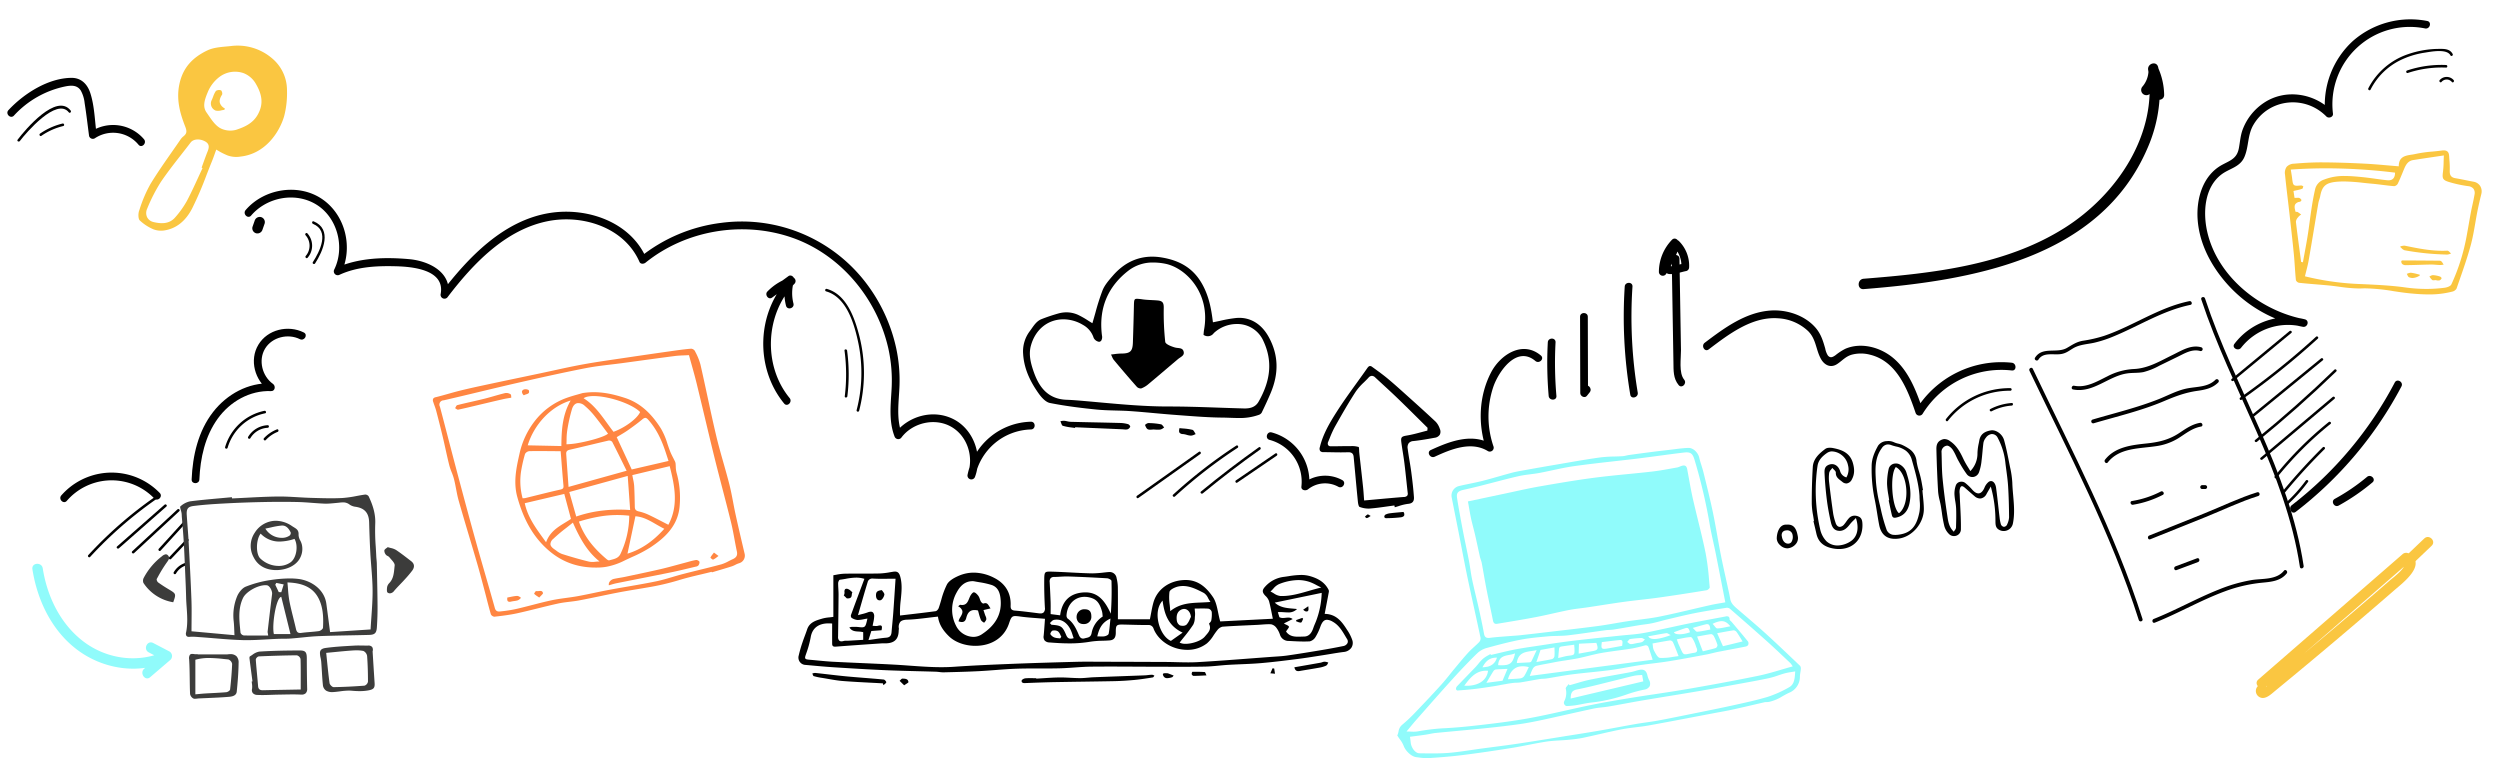 <svg id="Layer_1" data-name="Layer 1" xmlns="http://www.w3.org/2000/svg" width="42.51cm" height="12.892cm" viewBox="0 0 1205 365.45"><defs><style>.cls-1{fill:#90fbfb;}.cls-2{fill:#fac641;}.cls-3{fill:#ff8642;}.cls-4{fill:#3c3c3b;}</style></defs><title>web-tasarim-yazilim</title><g id="Layer_7" data-name="Layer 7"><path d="M380.592,191.865c-12.939-15.743-11.784-40.503,2.348-55.1a1.881,1.881,0,0,0-1.817-3.121,26.397,26.397,0,0,0-11.251,6.876c-1.422,1.459.493,4.224,2.263,2.933l9.774-7.131-2.743-2.109a24.286,24.286,0,0,0-.323,13.106c.57,2.334,4.172,1.345,3.601-.993a20.249,20.249,0,0,1,.323-11.12c.44-1.46-1.397-3.091-2.743-2.109l-9.774,7.131,2.263,2.933a22.427,22.427,0,0,1,9.603-5.916q-.908-1.56-1.817-3.121c-15.642,16.157-16.588,43.055-2.348,60.382,1.527,1.858,4.156-.797,2.641-2.641Z"/><path d="M596.996,201.483c-1.383,0-2.769-.05-4.151-.099-1.213-.043-2.423-.087-3.628-.097-6.272-.052-12.65-.534-18.819-1l-3.564-.267c-3.503-.257-7.062-.58-10.502-.893-3.764-.343-7.656-.699-11.492-.964-2.369-.166-4.784-.228-7.12-.289-3.052-.08-6.207-.162-9.284-.473-6.169-.623-14.286-1.546-22.374-3.155-2.187-.433-4.3-3.001-5.366-4.493-4.745-6.653-7.141-12.723-7.546-19.101a16.149,16.149,0,0,1,3.196-11.013c.316-.421.62-.855.925-1.29,1.268-1.807,2.578-3.675,4.745-4.53,2.545-1.002,5.252-1.911,8.047-2.703a14.593,14.593,0,0,1,3.971-.565,13.435,13.435,0,0,1,5.687,1.26,42.669,42.669,0,0,1,4.79,2.738c.612.387,1.197.757,1.753,1.087l.264.157.089-.294c.478-1.592.924-3.173,1.364-4.74a110.13,110.13,0,0,1,3.419-10.741c1.033-2.613,3.04-4.906,4.98-7.124l.104-.118c5.263-6.013,11.623-9.062,18.905-9.062a27.577,27.577,0,0,1,4.366.358c9.226,1.486,15.42,5.46,19.495,12.508,3.591,6.218,4.643,12.818,5.347,18.515l.032.254.252-.048c1.141-.217,2.279-.464,3.418-.71a62.486,62.486,0,0,1,7.558-1.315q.765-.068,1.503-.068c5.925,0,10.99,3.339,14.264,9.403,4.582,8.486,4.864,17.242.862,26.768-1.229,2.925-2.626,5.978-4.397,9.61a2.79,2.79,0,0,1-1.528,1.047A27.016,27.016,0,0,1,596.996,201.483Zm-33.423-5.549c7.876,0,15.887.28,23.634.55,4.108.143,8.215.285,12.323.391l.447.005c2.056,0,4.981-.334,6.633-3.225,6.002-10.512,6.756-19.802,2.373-29.235a13.711,13.711,0,0,0-12.855-8.243,16.238,16.238,0,0,0-11.068,4.372,3.524,3.524,0,0,1-4.968.844c.025-.249.047-.495.068-.738.053-.61.104-1.186.208-1.756,3.182-17.642-8.803-29.784-18.677-31.767a29.116,29.116,0,0,0-5.702-.595,19.113,19.113,0,0,0-11.93,3.791c-10.225,7.841-14.569,18.413-12.909,31.421a3.386,3.386,0,0,1-.38,2.472,1.431,1.431,0,0,1-1.024.533h-.006a3.529,3.529,0,0,1-2.586-1.869,10.881,10.881,0,0,0-5.175-6.283,18.351,18.351,0,0,0-9.386-2.685c-7.485,0-13.49,4.819-15.67,12.577-1.191,4.235-.169,8.324,1.113,12.111,2.154,6.374,5.925,13.736,16.037,14.089,2.83.098,5.704.348,8.484.591l.222.019q3.383.295,6.765.607c10.948.996,22.267,2.025,33.495,2.025Z"/><path d="M542.561,207.032c-.359,0-.726-.033-1.093-.066-.276-.026-.552-.05-.824-.061l-22.43-.969-.049.348c-.507-.078-1.018-.144-1.529-.211a24.761,24.761,0,0,1-4.391-.843c-.353-.116-.62-.853-.856-1.503-.088-.241-.175-.481-.268-.703.121-.02.243-.041.365-.062a7.283,7.283,0,0,1,1.233-.144c.076,0,.152.002.226.008a10.495,10.495,0,0,1,1.424.239,9.309,9.309,0,0,0,1.706.257q5.79.152,11.58.268c4.096.089,8.191.177,12.287.286a15.243,15.243,0,0,1,3.841.59,1.963,1.963,0,0,1,1.004,1.138,2.239,2.239,0,0,1-1.31,1.329,3.663,3.663,0,0,1-.914.101Z"/><path d="M554.343,207.122a2.576,2.576,0,0,1-1.062-.181c-.729-.323-1.201-1.594-1.37-2.124a3.429,3.429,0,0,1,1.482-.887,33.109,33.109,0,0,1,6.229.601c.394.08.771.567,1.134,1.038.124.16.247.32.373.468-.131.088-.261.179-.391.271a3.744,3.744,0,0,1-1.328.711,6.016,6.016,0,0,1-1.204.101c-.312,0-.625-.013-.941-.027-.241-.01-.723-.028-.723-.028l-.241-.052c-.325,0-.663.028-1,.056C554.978,207.096,554.655,207.122,554.343,207.122Z"/><path d="M573.98,209.981a8.38,8.38,0,0,1-1.965-.377,10.09,10.09,0,0,0-1.867-.384,2.07,2.07,0,0,1-1.606-.642c-.297-.419-.306-1.084-.026-2.208.566.062,1.132.111,1.695.162a27.015,27.015,0,0,1,4.556.657c.435.116.804.772,1.163,1.409.124.22.249.442.379.647-.187.073-.375.153-.562.234a4.555,4.555,0,0,1-1.715.503Z"/><path d="M549.813,187.238a2.75,2.75,0,0,1-1.787-.712c-3.856-4.334-7.655-8.827-11.187-13.035a6.649,6.649,0,0,1-.848-1.56c-.138-.31-.293-.655-.482-1.046.583-.063,1.12-.131,1.627-.194a25.701,25.701,0,0,1,3.17-.273c4.491,0,5.606-1.05,5.749-5.346.228-6.887.377-12.195.481-17.209l.003-.14c.064-3.175.115-3.702,1.528-3.702a22.795,22.795,0,0,1,2.632.273l.221.03c1.375.185,2.786.255,4.149.321.986.048,1.972.096,2.953.187,2.508.231,2.923,1.304,2.905,3.619a130.533,130.533,0,0,0,.713,16.298c.144,1.264,3.255,2.322,4.585,2.719a8.521,8.521,0,0,0,1.478.254c1.286.146,2.397.272,2.794,1.683.431,1.532-.577,2.209-1.744,2.991a11.38,11.38,0,0,0-.989.718q-2.602,2.196-5.193,4.405c-2.959,2.516-5.918,5.032-8.902,7.516a11.699,11.699,0,0,1-3.478,2.15,1.142,1.142,0,0,1-.377.055Z"/></g><g id="Layer_5" data-name="Layer 5"><path d="M978.205,178.696c18.808,39.439,39.426,78.432,52.703,120.185.363,1.141,2.166.653,1.801-.496-13.326-41.91-34.012-81.044-52.891-120.631-.517-1.084-2.127-.138-1.612.943Z"/><path d="M982.53,173.343c2.365-3.716,7.111-2.16,10.697-2.657,2.56-.354,3.822-1.48,5.987-2.772,3.201-1.911,6.736-1.933,10.286-2.733a57.046,57.046,0,0,0,9.031-2.942c12.498-5.117,23.845-12.513,37.245-15.279,1.176-.243.678-2.043-.496-1.801-14.777,3.05-26.976,11.905-41.063,16.724a64.982,64.982,0,0,1-10.21,2.358c-3.212.552-5.015,1.919-7.776,3.49-4.861,2.766-11.801-.852-15.313,4.668-.647,1.017.968,1.954,1.612.942Z"/><path d="M1061.018,144.312c14.399,43.526,40.654,83.079,47.557,128.993.178,1.184,1.978.681,1.801-.496-6.903-45.917-33.159-85.471-47.557-128.993-.376-1.135-2.18-.649-1.8.496Z"/><path d="M1038.6,300.148c11.497-4.556,22.231-10.861,33.844-15.129a71.02,71.02,0,0,1,17.909-4.15c4.368-.413,8.928-.8,11.856-4.472.742-.93-.571-2.26-1.32-1.32-3.622,4.543-10.4,3.688-15.595,4.523a75.447,75.447,0,0,0-15.71,4.521c-10.718,4.24-20.764,9.979-31.48,14.225-1.104.438-.623,2.244.496,1.8Z"/><path d="M999.252,187.731c9.798,1.884,17.01-6.529,26.254-7.77,2.543-.342,5.139-.109,7.665-.615a32.83,32.83,0,0,0,7.698-3.098q4.38-2.13,8.757-4.269c3.416-1.665,6.961-3.892,10.887-2.782a.934.934,0,0,0,.496-1.801c-4.872-1.377-9.334,1.512-13.577,3.58-6.156,3.001-11.984,6.618-18.971,6.9a30.719,30.719,0,0,0-12.722,3.534c-5.046,2.481-10.139,5.645-15.991,4.52-1.174-.226-1.677,1.574-.496,1.801Z"/><path d="M1009.182,204.024c11.277-3.318,22.988-6.055,33.828-10.651,5.437-2.305,10.241-4.144,16.093-4.973,3.826-.542,7.317-1.252,10.124-4.066a.934.934,0,0,0-1.32-1.32c-3.575,3.583-8.726,3.299-13.371,4.152-4.992.917-9.418,3.403-14.092,5.252-10.268,4.061-21.177,6.692-31.759,9.805a.934.934,0,0,0,.496,1.801Z"/><path d="M1015.96,222.89c5.579-7.079,15.089-6.591,23.166-7.818a27.671,27.671,0,0,0,10.79-3.797c3.573-2.235,6.731-4.923,11.004-5.662,1.182-.204.681-2.004-.496-1.8-3.849.665-6.843,2.812-10.035,4.927-4.837,3.205-9.726,4.37-15.451,4.982-7.363.788-15.384,1.613-20.298,7.847-.736.934.577,2.264,1.32,1.32Z"/><path d="M1028.103,243.298a48.127,48.127,0,0,0,14.369-4.764c1.069-.55.125-2.162-.942-1.612a46.507,46.507,0,0,1-13.923,4.576c-1.183.193-.681,1.993.496,1.801Z"/><path d="M1061.443,235.717h1.494a.934.934,0,0,0,0-1.867h-1.494a.934.934,0,0,0,0,1.867Z"/><path d="M1036.431,259.94l26.629-10.7c8.427-3.388,16.759-7.458,25.433-10.161,1.143-.356.655-2.16-.496-1.8-8.683,2.706-17,6.77-25.433,10.161q-13.313,5.353-26.629,10.7c-1.101.443-.62,2.249.496,1.801Z"/><path d="M1049.097,274.796l10.396-3.896c1.115-.418.632-2.224-.496-1.801L1048.6,272.995c-1.115.418-.632,2.224.496,1.801Z"/><path d="M746.045,165.015a186.143,186.143,0,0,0,.416,25.814c.204,2.377,3.94,2.398,3.735,0a186.112,186.112,0,0,1-.416-25.814C749.908,162.614,746.173,162.621,746.045,165.015Z"/><path d="M761.594,152.687l.096,36.807c.004,1.484,2.135,2.639,3.188,1.32l1.381-1.731c1.484-1.86-1.141-4.52-2.641-2.641q-.691.865-1.381,1.731l3.188,1.32-.096-36.807c-.006-2.403-3.741-2.407-3.735,0Z"/><path d="M783.123,138.137a225.722,225.722,0,0,0,2.673,52.107c.397,2.365,3.996,1.362,3.601-.993a221.5,221.5,0,0,1-2.54-51.115c.157-2.4-3.579-2.39-3.735,0Z"/><path d="M805.772,124.685l.561,33.743q.134,8.069.268,16.138c.066,3.994-.154,7.848,2.525,11.062,1.54,1.848,4.17-.806,2.641-2.641-2.681-3.216-1.464-10.424-1.528-14.29q-.122-7.335-.244-14.671-.244-14.671-.488-29.342c-.04-2.4-3.775-2.408-3.734,0Z"/><path d="M805.912,115.571a22.287,22.287,0,0,0-6.321,15.52,1.883,1.883,0,0,0,3.48.942,61.525,61.525,0,0,0,6.64-14.038l-3.121.824a12.997,12.997,0,0,1,3.842,10.022l1.371-1.801-3.805.699c-.764.14-2.447.821-3.154.584l1.304,1.304-.065-.04H802.349l.024.185c.302,2.351,4.041,2.381,3.734,0l-.024-.185c-.296-2.304-3.793-2.476-3.735,0a2.383,2.383,0,0,0,2.093,2.485c2.468.329,5.905-.981,8.354-1.43a1.889,1.889,0,0,0,1.371-1.8,16.747,16.747,0,0,0-4.936-12.663,1.888,1.888,0,0,0-3.121.824,57.537,57.537,0,0,1-6.264,13.146l3.48.942a18.355,18.355,0,0,1,5.227-12.88c1.667-1.732-.97-4.376-2.641-2.641Z"/><path d="M6.697,55.725A46.194,46.194,0,0,1,31.599,41.631c2.814-.538,5.62-.665,7.353,2.057a15.878,15.878,0,0,1,1.829,6.014c.845,5.261,1.435,10.576,2.146,15.857a1.876,1.876,0,0,0,2.743,1.116,15.886,15.886,0,0,1,21.086,3.088c1.532,1.854,4.161-.801,2.641-2.641A19.568,19.568,0,0,0,43.786,63.45l2.743,1.116c-.865-6.415-1-13.527-3.014-19.705C42.13,40.61,39.162,37.508,34.481,37.53c-11.263.053-23.022,7.613-30.424,15.554-1.637,1.756.998,4.403,2.641,2.641Z"/><path d="M121.021,103.905c7.609-8.913,21.454-11.535,31.55-5.239,10.169,6.342,13.725,20.618,8.539,31.215a1.884,1.884,0,0,0,2.555,2.555c8.503-3.895,17.898-4.33,27.108-4.096,7.815.198,23.782,1.561,21.63,13.32a1.877,1.877,0,0,0,3.413,1.439c12.193-15.974,27.867-32.54,48.46-36.541,16.793-3.263,36.709,3.153,43.943,19.662.53,1.21,2.108,1.044,2.933.378,19.425-15.672,46.773-20.224,70.339-12.145,23.426,8.032,41.027,29.122,46.573,53.03a71.453,71.453,0,0,1,1.671,20.135c-.421,7.668-1.387,15.368,1.42,22.721a1.898,1.898,0,0,0,3.413.446c5.458-7.142,16.277-9.588,24.113-4.968,7.792,4.593,10.774,14.696,7.69,22.976l3.601.993a28.239,28.239,0,0,1,26.922-22.78c2.401-.037,2.408-3.772,0-3.735A31.977,31.977,0,0,0,466.37,228.792a1.869,1.869,0,0,0,3.601.993c3.765-10.11-.541-22.65-10.292-27.682-9.714-5.013-21.831-1.718-28.338,6.797l3.413.446c-2.931-7.677-1.467-15.687-1.193-23.662a73.688,73.688,0,0,0-1.655-18.114,79.833,79.833,0,0,0-16.304-33.472,75.362,75.362,0,0,0-67.979-26.675A77.585,77.585,0,0,0,308.51,123.956l2.933.378c-7.639-17.433-28.416-24.462-46.233-21.711-22.451,3.467-39.498,21.4-52.618,38.59l3.413,1.439c2.088-11.407-9.308-16.892-18.822-17.738-11.809-1.051-24.475-.709-35.402,4.297l2.555,2.555c5.963-12.186,2.291-28.005-9.045-35.778-11.406-7.821-28.052-5.1-36.909,5.276-1.552,1.818,1.077,4.472,2.641,2.641Z"/><path d="M611.934,212.03a20.837,20.837,0,0,1,15.341,22.515c-.21,1.801,2.091,2.198,3.188,1.32a13.184,13.184,0,0,1,14.63-1.219c2.113,1.145,4.001-2.078,1.885-3.225a17.081,17.081,0,0,0-19.156,1.803l3.188,1.32a24.526,24.526,0,0,0-18.083-26.116c-2.329-.596-3.323,3.005-.993,3.601Z"/><path d="M691.533,220.144c7.805-3.594,17.544-7.651,25.637-2.705a1.887,1.887,0,0,0,2.743-2.109,44.697,44.697,0,0,1-.156-28.794c2.523-7.428,11.259-20.188,20.313-12.531,1.825,1.543,4.479-1.086,2.641-2.641-8.79-7.434-19.547-.445-24.03,8.182-5.858,11.273-6.404,24.839-2.37,36.777l2.743-2.109c-9.37-5.727-20.32-1.48-29.407,2.705-2.18,1.004-.285,4.224,1.885,3.225Z"/><path d="M823.573,168.433c9.601-7.254,20.904-16.015,33.675-15a22.86,22.86,0,0,1,14.338,6.225c3.798,3.838,3.623,8.682,6.016,13.168,1.67,3.131,4.721,4.762,7.948,2.63,2.514-1.661,4.029-3.658,7.085-4.513a17.3,17.3,0,0,1,8.686.015c12.947,3.14,18.145,16.733,21.996,28.032a1.892,1.892,0,0,0,3.413.446,44.648,44.648,0,0,1,42.972-20.862c2.383.275,2.364-3.462,0-3.735A48.305,48.305,0,0,0,923.506,197.55l3.413.446c-3.124-9.168-6.739-19.053-14.403-25.458-6.162-5.15-15.348-7.678-22.988-4.448a26.166,26.166,0,0,0-4.828,3.138c-1.368.96-2.515,1.498-3.68.095a9.703,9.703,0,0,1-1.25-3.317c-1.108-3.883-2.13-7.232-4.902-10.313-5.256-5.841-13.824-8.564-21.534-8.006-12.081.875-22.326,8.481-31.645,15.521-1.894,1.431-.035,4.675,1.885,3.225Z"/><path d="M1080.229,167.615a28.683,28.683,0,0,1,29.737-10.094q.496-1.801.993-3.601c-21.282-3.951-42.035-20.37-47.041-42.117-2.132-9.262-1.42-21.339,6.722-27.625,3.905-3.015,9.051-3.541,11.182-8.511,2.176-5.075,1.445-10.584,4.369-15.532,7.512-12.713,24.905-14.406,35.132-3.987,1.053,1.072,3.357.341,3.188-1.32a37.304,37.304,0,0,1,44.414-41.117c2.349.446,3.355-3.153.993-3.601a42.076,42.076,0,0,0-35.75,9.591,41.77,41.77,0,0,0-13.392,35.127l3.188-1.32c-8.515-8.675-22.461-10.813-32.749-3.939a26.818,26.818,0,0,0-10.261,12.939c-1.093,2.965-1.238,6.009-1.838,9.079-.935,4.782-4.044,5.737-7.869,7.772-9.555,5.083-12.723,16.52-11.959,26.66.876,11.637,6.607,22.37,14.3,30.965a65.062,65.062,0,0,0,36.38,20.538c2.329.432,3.352-2.988.993-3.601a32.551,32.551,0,0,0-33.955,11.81c-1.462,1.906,1.781,3.768,3.225,1.885Z"/><path d="M1106.551,246.725a184.851,184.851,0,0,0,50.956-60.45c1.117-2.126-2.105-4.015-3.225-1.885a180.641,180.641,0,0,1-49.617,59.11c-1.878,1.446-.02,4.691,1.885,3.225Z"/><path d="M1127.274,243.678a100.963,100.963,0,0,0,16.274-11.157c1.845-1.545-.809-4.175-2.641-2.641a96.069,96.069,0,0,1-15.518,10.573c-2.107,1.157-.225,4.383,1.885,3.225Z"/><path d="M32.185,241.423a28.54,28.54,0,0,1,40.252-2.974q.991.855,1.901,1.798c1.681,1.723,4.321-.918,2.641-2.641a32.284,32.284,0,0,0-45.651-.697q-.929.901-1.783,1.873C27.965,240.582,30.596,243.233,32.185,241.423Z"/><path d="M96.09,231.095c.423-10.316,2.72-20.83,8.862-29.334,5.919-8.196,15.445-13.643,25.663-13.243,1.995.078,2.345-2.484.943-3.48-5.198-3.688-7.173-11.407-3.817-16.983,3.367-5.594,11.091-7.422,16.794-4.573,2.144,1.071,4.037-2.149,1.885-3.225-7.524-3.759-17.454-1.506-21.903,5.913-4.46,7.438-1.69,17.234,5.157,22.092q.471-1.74.942-3.48c-10.99-.431-21.246,5.229-27.912,13.793-7.195,9.243-9.876,21.022-10.348,32.518-.099,2.403,3.636,2.399,3.734,0Z"/><path d="M898.284,139.359c51.644-4.082,113.841-14.394,136.853-68.018a70.108,70.108,0,0,0,5.101-38.974l-4.821,1.329a7.812,7.812,0,0,1-2.701,7.991l3.536,3.535a18.05,18.05,0,0,0,4.345-11.219l-4.659,1.262a26.607,26.607,0,0,1,2.197,10.433c.055,3.214,5.055,3.224,5,0a33.14,33.14,0,0,0-2.88-12.957c-1.06-2.437-4.562-.983-4.659,1.262a12.24,12.24,0,0,1-2.881,7.684,2.502,2.502,0,0,0,3.535,3.535,12.742,12.742,0,0,0,3.987-12.855c-.727-3.193-5.315-1.78-4.821,1.329,4.894,30.841-15.07,60.232-40.273,76.154-28.697,18.129-63.791,21.894-96.859,24.508-3.186.252-3.213,5.254,0,5Z"/><path class="cls-1" d="M15.604,274.379c2.438,15.495,9.83,30.675,22.977,39.812,12.374,8.6,28.922,10.882,42.701,4.359a2.536,2.536,0,0,0,.227-4.614l-7.696-4.008c-2.857-1.488-4.986,3.03-2.138,4.52l7.703,4.031-.343-4.324-9.507,8.139c-2.424,2.075.381,6.218,2.824,4.127l9.508-8.139a2.537,2.537,0,0,0-.343-4.324l-7.703-4.031-2.138,4.52,7.696,4.008.227-4.614c-12.617,5.972-27.777,3.974-38.944-4.293-11.405-8.444-17.9-21.822-20.068-35.606-.497-3.16-5.484-2.755-4.982.435Z"/><path d="M126.505,110.698l1.051-2.982A2.515,2.515,0,0,0,125.81,104.64a2.563,2.563,0,0,0-3.075,1.746q-.526,1.491-1.051,2.982a2.515,2.515,0,0,0,1.746,3.075,2.563,2.563,0,0,0,3.075-1.746Z"/><path d="M1076.536,183.556l27.924-23.091c.62-.513-.268-1.393-.884-.884l-27.924,23.091C1075.033,183.185,1075.921,184.065,1076.536,183.556Z"/><path d="M1080.433,192.708a369.941,369.941,0,0,0,36.788-29.506c.595-.543-.29-1.425-.884-.884a367.396,367.396,0,0,1-36.535,29.311c-.653.459-.03,1.543.631,1.079Z"/><path d="M1086.611,200.649,1119.62,173.66c.623-.51-.266-1.389-.884-.884l-33.009,26.989C1085.104,200.274,1085.993,201.154,1086.611,200.649Z"/><path d="M1087.859,212.958q19.854-16.099,38.225-33.885c.579-.561-.306-1.444-.884-.884q-18.364,17.78-38.224,33.885c-.625.507.264,1.386.884.884Z"/><path d="M1090.505,221.517l34.753-29.294c.616-.519-.272-1.399-.884-.884l-34.752,29.294C1089.006,221.153,1089.894,222.033,1090.505,221.517Z"/><path d="M1097.354,230.372a169.365,169.365,0,0,1,25.99-26.053c.626-.505-.263-1.384-.884-.884a169.369,169.369,0,0,0-25.99,26.053C1095.972,230.11,1096.851,231,1097.354,230.372Z"/><path d="M1101.376,237.388q9.035-10.928,19.103-20.908a.625.625,0,0,0-.884-.884q-10.07,9.982-19.103,20.908c-.509.616.371,1.505.884.884Z"/><path d="M1102.433,243.432a73.713,73.713,0,0,0,10.06-11.15c.476-.649-.608-1.274-1.079-.631a72.145,72.145,0,0,1-9.865,10.897c-.599.54.288,1.422.884.884Z"/><path d="M548.668,240.036,578.535,218.85c.651-.462.027-1.546-.631-1.079l-29.868,21.186c-.651.462-.027,1.546.631,1.079Z"/><path d="M566.32,239.309a236.919,236.919,0,0,1,30.207-23.443c.671-.439.045-1.521-.631-1.079a238.835,238.835,0,0,0-30.46,23.639c-.595.544.291,1.426.884.884Z"/><path d="M579.744,237.807q13.455-11.062,27.663-21.139c.651-.462.027-1.546-.631-1.079Q592.438,225.76,578.86,236.923c-.622.511.267,1.391.884.884Z"/><path d="M596.368,232.617l19.017-12.975c.661-.451.036-1.534-.631-1.079l-19.017,12.975C595.077,231.989,595.702,233.072,596.368,232.617Z"/><path d="M43.437,268.437a193.312,193.312,0,0,1,31.905-27.86c.656-.456.032-1.54-.631-1.079a194.827,194.827,0,0,0-32.158,28.055c-.544.591.338,1.478.884.884Z"/><path d="M57.299,264.28l22.89-20.125c.605-.532-.282-1.413-.884-.884l-22.89,20.125c-.605.532.282,1.413.884.884Z"/><path d="M64.599,266.611l21.808-20.208c.591-.548-.294-1.43-.884-.884L63.715,265.727C63.123,266.275,64.009,267.157,64.599,266.611Z"/><path d="M77.397,265.401l11.913-13.08c.541-.594-.341-1.48-.884-.884l-11.912,13.08C75.973,265.111,76.854,265.997,77.397,265.401Z"/><path d="M82.44,269.44l8.283-8.732c.553-.584-.329-1.469-.884-.884q-4.141,4.366-8.283,8.732c-.553.584.329,1.469.884.884Z"/><path d="M84.807,276.464a8.656,8.656,0,0,1,5.308-4.065.625.625,0,0,0-.332-1.205,9.93,9.93,0,0,0-6.056,4.639.625.625,0,0,0,1.079.631Z"/><path d="M398.153,140.443c10.072,2.833,13.738,16.112,15.618,25.176a71.068,71.068,0,0,1-.886,32.07.626.626,0,0,0,1.205.332,72.452,72.452,0,0,0,.105-36.087c-2.241-8.68-6.101-19.994-15.71-22.697a.626.626,0,0,0-.332,1.205Z"/><path d="M407.05,168.999a86.41,86.41,0,0,1,.121,22.018c-.097.797,1.154.79,1.25,0a86.41,86.41,0,0,0-.121-22.018C408.195,168.213,406.944,168.203,407.05,168.999Z"/><path d="M150.84,107.896c8.28,3.456,3.24,13.357-.054,18.451-.438.678.644,1.305,1.079.631,3.822-5.912,8.421-16.483-.693-20.288C150.431,106.381,150.107,107.59,150.84,107.896Z"/><path d="M147.278,113.391a7.57,7.57,0,0,1,.088,9.967c-.524.606.356,1.493.884.884a8.858,8.858,0,0,0-.088-11.735C147.624,111.906,146.742,112.792,147.278,113.391Z"/><path d="M9.55,67.975c2.945-3.911,17.809-21.251,23.611-13.806.494.634,1.373-.257.884-.884C27.26,44.58,12.182,62.416,8.47,67.344c-.484.643.601,1.266,1.079.631Z"/><path d="M19.933,65.471a31.515,31.515,0,0,1,10.524-4.716c.781-.19.45-1.396-.332-1.205a32.51,32.51,0,0,0-10.823,4.843C18.644,64.845,19.268,65.928,19.933,65.471Z"/><path d="M109.691,215.857a23.78,23.78,0,0,1,18.072-16.634c.787-.164.454-1.369-.332-1.205a25.026,25.026,0,0,0-18.945,17.507.626.626,0,0,0,1.205.332Z"/><path d="M120.669,211.199a10.281,10.281,0,0,1,8.329-4.99c.8-.041.805-1.291,0-1.25a11.572,11.572,0,0,0-9.408,5.609.625.625,0,0,0,1.079.631Z"/><path d="M128.106,212.106a15.523,15.523,0,0,1,5.691-3.93c.739-.293.417-1.503-.332-1.205a16.897,16.897,0,0,0-6.243,4.252c-.546.59.336,1.476.884.884Z"/><path d="M938.876,202.852A37.857,37.857,0,0,1,968.999,188.34a.625.625,0,0,0,0-1.25,39.031,39.031,0,0,0-31.006,14.877c-.494.624.384,1.514.884.884Z"/><path d="M959.996,198.232a25.017,25.017,0,0,1,9.663-2.729c.797-.06.804-1.31,0-1.25a26.684,26.684,0,0,0-10.294,2.9c-.716.368-.084,1.447.631,1.079Z"/><path d="M1142.63,43.194a31.717,31.717,0,0,1,14.529-14.262,40.556,40.556,0,0,1,11.54-3.543c2.913-.457,10.708-2.03,12.425,1.283.37.715,1.449.083,1.079-.631-1.317-2.542-4.071-2.504-6.663-2.473a46.242,46.242,0,0,0-14.819,2.538,33.636,33.636,0,0,0-19.171,16.457C1141.189,43.28,1142.267,43.913,1142.63,43.194Z"/><path d="M1160.582,35.174a51.759,51.759,0,0,1,18.438-2.593c.804.032.803-1.218,0-1.25a52.567,52.567,0,0,0-18.771,2.638C1159.489,34.219,1159.815,35.427,1160.582,35.174Z"/><path d="M1176.837,39.488a3.226,3.226,0,0,1,4.968.018c.508.624,1.388-.265.884-.884a4.463,4.463,0,0,0-6.736-.018C1175.445,39.22,1176.324,40.109,1176.837,39.488Z"/><path class="cls-2" d="M1092.046,331.09l69.477-60.376-3.03.391c2.757,1.585-5.495,7.731-6.479,8.586q-4.419,3.84-8.853,7.662-8.5,7.325-17.06,14.58t-17.177,14.441q-4.496,3.749-9.008,7.479-1.88,1.554-3.763,3.105c-2.443,2.012-3.659,2.283-3.783,5.579l-1.238,2.159.57-.315c2.817-1.557.298-5.877-2.524-4.317a3.35,3.35,0,0,0-.581,5.613c2.841,2.23,5.995-.994,8.077-2.704q14.703-12.076,29.239-24.353,14.163-11.962,28.164-24.114c4.055-3.519,16.067-12.47,6.94-17.719a2.578,2.578,0,0,0-3.03.391l-69.476,60.376c-2.433,2.115,1.116,5.638,3.535,3.536Z"/><path class="cls-2" d="M1162.849,271.853l9.211-8.778c2.334-2.224-1.205-5.756-3.535-3.535l-9.211,8.778C1156.979,270.541,1160.518,274.073,1162.849,271.853Z"/><path class="cls-3" d="M246.667,296.122c-2.713.48-5.41.801-8.402,1.142a2.201,2.201,0,0,1-1.663-1.126c-.753-2.535-1.423-5.141-2.07-7.663-.322-1.253-.644-2.506-.977-3.756l-.668-2.517c-.927-3.496-1.885-7.111-2.915-10.641q-1.789-6.137-3.626-12.26c-1.744-5.857-3.548-11.914-5.249-17.891-.534-1.879-.91-3.842-1.274-5.74-.301-1.573-.614-3.2-1.014-4.777a28.715,28.715,0,0,0-1.128-3.289,28.385,28.385,0,0,1-1.111-3.231c-.661-2.6-1.251-5.267-1.821-7.845-.417-1.884-.833-3.768-1.28-5.644-.928-3.901-1.981-8.095-3.218-12.819-.231-.881-.543-1.752-.845-2.594-.205-.572-.41-1.144-.592-1.723a1.954,1.954,0,0,1-.044-1.552,1.855,1.855,0,0,1,1.26-.742c2.002-.489,4.017-1.059,5.966-1.609,1.816-.513,3.694-1.044,5.555-1.506,4.199-1.045,8.461-1.968,12.467-2.824q9.053-1.934,18.115-3.826l8.49-1.786c2.102-.443,4.201-.901,6.301-1.358,4.585-1,9.327-2.034,14.018-2.89l1.258-.226c4.944-.875,10.001-1.618,14.89-2.335q2.315-.34,4.629-.684c6.344-.948,13.292-1.956,21.868-3.172,3.116-.443,6.34-.901,9.58-1.165a2.368,2.368,0,0,1,1.768,1.108l.258.524a28.402,28.402,0,0,1,2.423,6.035c1.152,5.036,2.258,10.173,3.326,15.14,1.356,6.3,2.757,12.813,4.27,19.19,1.035,4.36,2.279,8.746,3.481,12.987.971,3.425,1.976,6.967,2.864,10.473.715,2.821,1.269,5.736,1.806,8.554.371,1.949.754,3.965,1.188,5.935,1.349,6.134,2.812,12.352,4.227,18.364l.165.7a3.803,3.803,0,0,1-2.641,4.381,10.606,10.606,0,0,0-1.904.795,11.681,11.681,0,0,1-1.609.703c-2.367.758-4.791,1.476-7.135,2.169l-2.554.759-.079-.266-.183.046c-1.666.42-3.339.817-5.011,1.214-3.63.862-7.385,1.752-11.004,2.88a117.404,117.404,0,0,1-14.507,3.35c-1.875.332-3.753.644-5.632.955s-3.76.625-5.636.957q-1.653.292-3.303.611c-2.875.556-5.741,1.154-8.608,1.751-3.28.682-6.673,1.389-10.02,2.019l-.398.073c-1.384.245-2.809.415-4.188.581-1.382.165-2.812.337-4.204.583-.435.077-.868.161-1.3.255-3.319.729-6.673,1.56-9.916,2.363-3.241.803-6.592,1.633-9.908,2.361Q247.941,295.899,246.667,296.122Zm37.16-118.95q-.807.143-1.611.3c-11.451,2.248-22.965,4.831-32.717,7.061-6.171,1.411-12.431,2.913-18.485,4.366-5.622,1.349-11.436,2.744-17.165,4.063a2.061,2.061,0,0,0-1.811,3.075q1.881,7.114,3.726,14.237,2.216,8.514,4.463,17.019c3.35,12.583,6.183,23.131,9.129,33.709,1.523,5.465,3.121,11.006,4.667,16.364,1.49,5.163,3.03,10.503,4.5,15.766.516,1.844,1.869,1.683,2.858,1.565l.262-.03c1.664-.174,3.28-.399,4.804-.668,1.034-.183,2.054-.392,3.03-.62,2.334-.544,4.693-1.156,6.974-1.746,3.078-.795,6.261-1.618,9.417-2.291q.947-.201,1.9-.369c1.729-.306,3.504-.549,5.22-.783,1.721-.234,3.501-.477,5.239-.785l.289-.051c2.62-.477,5.271-1.033,7.835-1.571,2.356-.494,4.792-1.006,7.198-1.452q1.993-.372,3.991-.724,2.47-.437,4.944-.862,2.474-.427,4.945-.861c3.507-.621,6.205-1.131,8.748-1.653,2.682-.551,5.356-1.342,7.942-2.107,1.639-.484,3.334-.986,5.012-1.42,2.568-.666,5.143-1.298,7.718-1.932,3.551-.873,7.223-1.775,10.81-2.751a18.339,18.339,0,0,0,3.498-1.506c.628-.323,1.276-.658,1.926-.939,1.858-.808,2.483-1.929,2.089-3.748-.43-1.975-.802-4-1.163-5.958-.489-2.656-.997-5.402-1.649-8.068-1.315-5.362-2.728-10.795-4.095-16.048-1.266-4.867-2.575-9.899-3.803-14.863-1.615-6.53-3.2-13.183-4.731-19.619q-1.963-8.242-3.959-16.477c-.74-3.03-1.57-5.989-2.449-9.123-.399-1.423-.803-2.864-1.205-4.335l-.042-.154-.16.009c-.665.039-1.346.067-2.034.094-1.538.062-3.129.126-4.702.329-5.866.754-11.821,1.57-17.58,2.359q-3.772.517-7.547,1.03c-1.87.253-3.746.477-5.621.701C290.945,176.12,287.339,176.55,283.827,177.172Z"/><path class="cls-3" d="M292.288,273.19a24.329,24.329,0,0,1-3.186.351c-9.523.405-17.45-2.168-24.234-7.867-7.364-6.19-12.293-14.461-15.512-26.028-2.023-7.272-.479-14.171,1.015-20.842a39.221,39.221,0,0,1,7.3-15.748,33.954,33.954,0,0,1,15.652-11.349c1.86-.656,3.769-1.193,5.453-1.666.704-.198,1.37-.385,1.979-.566,7.739-1.223,14.315.366,20.264,2.265,7.024,2.239,12.615,6.98,17.599,14.92a34.189,34.189,0,0,1,3.093,7.287c.432,1.283.879,2.611,1.391,3.877.395.974.882,1.925,1.354,2.845.261.509.522,1.017.769,1.531a3.699,3.699,0,0,1,.38,1.095c.061.526.086,1.061.112,1.595a12.522,12.522,0,0,0,.382,2.982,44.23,44.23,0,0,1,1.518,15.584c-.628,10.108-7.466,15.964-14.073,20.361a65.935,65.935,0,0,1-8.984,4.708c-1.228.565-2.454,1.13-3.662,1.721a32.387,32.387,0,0,1-8.611,2.944Zm-4.009-24.085a72.993,72.993,0,0,0-9.062,2.248l-.196.061.069.194c2.399,6.654,6.502,12.184,13.305,17.929.231.194.813.637,1.236.563.411-.122.769-.215,1.127-.309,1.649-.429,3.353-.871,4.287-2.759a43.527,43.527,0,0,0,4.242-18.274l.005-.182-.18-.02A51.062,51.062,0,0,0,288.279,249.105Zm-12.358,2.961c-1.062.868-2.093,1.681-3.09,2.467a76.767,76.767,0,0,0-6.146,5.191,3.432,3.432,0,0,0-1.384,2.611c.074.835.703,1.613,2.04,2.522.274.187.545.385.819.584a9.987,9.987,0,0,0,2.729,1.583c4.697,1.494,8.956,2.702,13.018,3.694a9.607,9.607,0,0,0,3.132.044c.475-.044.95-.089,1.417-.102l.524-.014-.404-.334c-5.577-4.614-8.97-10.601-12.35-18.172l-.105-.235Zm26.511,14.807.321-.101c6.281-1.965,11.925-5.793,17.255-11.701l.174-.193-.233-.115c-1.302-.646-2.551-1.367-3.76-2.065-3.155-1.823-6.136-3.545-9.759-3.835l-.172-.014Zm2.34-37.862.032.183c.113.639.235,1.234.351,1.799a22.444,22.444,0,0,1,.504,3.192c.177,3.078.236,6.213.292,9.247l.017.914c.024,1.256.557,1.862,1.905,2.162a23.247,23.247,0,0,1,4.835,1.668c2.159,1.018,4.254,2.101,6.472,3.249.916.474,1.842.953,2.788,1.435l.172.088.091-.17c4.819-9.043,3.033-18.358.598-27.901l-.048-.188Zm-51.845,13.543.042.19c1.415,6.458,5.105,11.555,9.011,16.951l1.214,1.681.131-.339c1.823-4.721,5.497-6.965,9.05-9.135.899-.549,1.827-1.116,2.703-1.711l.115-.079-3.225-12.03Zm33.902,4.062a68.605,68.605,0,0,1,16.668-.787l.226.015-1.177-16.444-28.161,7.76,3.347,11.815.196-.067A60.312,60.312,0,0,1,286.828,246.617Zm-31.859-29.133a2.703,2.703,0,0,0-1.928,1.36,71.234,71.234,0,0,0-1.729,7.372,31.35,31.35,0,0,0,.532,13.808l.041.163.167-.015c.152-.013.293-.02.426-.027a5.196,5.196,0,0,0,.627-.057l.144-.03q2.483-.607,4.965-1.226c3.848-.956,7.827-1.944,11.761-2.826,1.221-.273,1.742-.54,1.61-1.945-.366-3.895-.666-7.742-.983-11.813-.117-1.508-.374-4.76-.374-4.76l-3.856-.028c-3.651-.031-7.426-.062-11.142-.003A1.613,1.613,0,0,0,254.969,217.484Zm38.352-5.125c-2.85.657-5.694,1.34-8.539,2.023-3.341.802-6.795,1.631-10.203,2.404-1.272.288-1.757.889-1.675,2.074.277,3.976.561,7.952.855,12.08l.268,3.756,27.991-7.794-1.556-3.15c-1.831-3.711-3.56-7.217-5.37-10.733a1.946,1.946,0,0,0-1.724-.668l-.004.001Zm17.487-10.916a3.162,3.162,0,0,0-1.304.773c-2.029,1.665-4.258,3.337-7.013,5.259-1.183.824-2.417,1.555-3.611,2.263-.51.302-1.008.597-1.484.888l-.15.092,7.237,15.569,17.731-4.103-.531-1.631c-.328-1.008-.645-1.986-.972-2.961-2.241-6.694-4.812-11.427-8.338-15.347C311.796,201.601,311.313,201.353,310.808,201.443ZM274.57,193.201c-9.096,2.902-17.004,11.227-20.144,21.207l-.079.25L270.571,215l.002-.2c.056-7.072.43-14.544,4.23-21.316l.244-.435Zm3.754,1.116c-1.204.213-2.118,1.213-2.642,2.892a79.226,79.226,0,0,0-2.293,10.341,30.071,30.071,0,0,0-.301,4.403c-.013.663-.025,1.327-.058,1.989l-.01.21.21-.004a37.806,37.806,0,0,0,5.614-.643c5.482-.97,12.444-2.959,14.072-4.374l.139-.12-.111-.147q-.956-1.261-1.901-2.536c-1.488-1.995-3.027-4.058-4.627-6.023a35.413,35.413,0,0,0-4.542-4.66A4.485,4.485,0,0,0,278.324,194.317Zm5.232-3.206a5.991,5.991,0,0,0-2.006.678l-.273.162.267.173c4.688,3.03,7.894,7.465,10.995,11.755.993,1.373,2.019,2.792,3.079,4.146l.088.113.134-.049c5.382-1.957,11.166-6.237,12.629-9.346l.06-.126-.1-.098C303.865,194.028,290.15,189.943,283.556,191.11Z"/><path class="cls-3" d="M293.454,282.133a2.385,2.385,0,0,1,.337-1.677,3.494,3.494,0,0,1,2.277-1.458c.529-.115,1.062-.216,1.597-.31l2.223-.381c.486-.086.97-.177,1.452-.28l2.765-.585c4.728-.998,9.617-2.031,14.402-3.143,2.647-.615,5.313-1.339,7.89-2.039,1.247-.339,2.493-.678,3.743-1.006.47-.124.938-.254,1.407-.385,1.186-.33,2.411-.672,3.632-.888l.355-.059a2.014,2.014,0,0,1,1.619.86,2.523,2.523,0,0,1-.6,1.837,2.319,2.319,0,0,1-1.258.522l-2.961.705c-2.87.689-5.838,1.402-8.776,2.003-5.052,1.035-10.111,2.036-15.17,3.038q-5.599,1.108-11.199,2.23c-.914.184-1.826.454-2.707.716C294.14,281.934,293.797,282.036,293.454,282.133Z"/><path class="cls-3" d="M220.772,197.477c-.26.046-.644-.217-1.017-.471-.136-.093-.272-.186-.406-.267.091-.15.177-.316.264-.48.22-.421.471-.899.743-.969,2.327-.596,4.71-1.139,7.015-1.665,2.016-.459,4.032-.918,6.038-1.417,1.563-.39,3.137-.841,4.659-1.278,1.794-.514,3.649-1.045,5.492-1.478l.007-.001a3.616,3.616,0,0,1,2.542.618c.248.182.275.803.296,1.258.006.131.011.255.021.365-.483.084-2.095.352-2.446.414-.457.081-.885.164-1.311.261-2.826.642-5.648,1.31-8.468,1.977,0,0-3.694.878-4.732,1.127-2.843.683-5.782,1.39-8.688,2.004Z"/><path class="cls-3" d="M248.621,289.59c-.265.047-.533.085-.801.122-.273.037-.547.076-.819.124-.18.032-.358.069-.535.111q-.176.043-.338.072a1.485,1.485,0,0,1-1.333-.203c-.306-.3-.393-.89-.267-1.802.45-.081.894-.172,1.334-.26.474-.096.943-.191,1.411-.274a15.492,15.492,0,0,1,2.057-.246,2.655,2.655,0,0,1,1.362.628c.15.102.301.206.45.298-.11.1-.219.204-.328.307a3.651,3.651,0,0,1-1.173.866A6.144,6.144,0,0,1,248.621,289.59Z"/><path class="cls-3" d="M259.912,288.035c-.28-.193-.539-.367-.781-.528a10.362,10.362,0,0,1-1.703-1.299,4.429,4.429,0,0,1,.885-1.325,3.577,3.577,0,0,0,1.317.01c1.114-.116,1.81-.131,2.083.988.057.234-.445.741-.931,1.231C260.504,287.394,260.199,287.702,259.912,288.035Z"/><path class="cls-3" d="M343.658,269.778a3.361,3.361,0,0,1-1.248-1.028,10.229,10.229,0,0,1,1.159-1.694c.171-.222.354-.459.546-.717l2.204,1.64c-.193.142-.383.289-.574.435A11.021,11.021,0,0,1,343.658,269.778Z"/><path class="cls-3" d="M252.477,190.542a2.436,2.436,0,0,1-.909-1.832,1.353,1.353,0,0,1,.835-.928,1.268,1.268,0,0,1,.348-.106,2.914,2.914,0,0,1,2.053.341,1.634,1.634,0,0,1,.132,1.266c-.194.42-.756.604-1.35.799A5.199,5.199,0,0,0,252.477,190.542Z"/><path d="M942.111,258.384a3.344,3.344,0,0,1-2.409-.734,8.401,8.401,0,0,1-2.563-4.202,62.997,62.997,0,0,1-1.149-6.355c-.164-1.124-.328-2.248-.523-3.365-.147-.837-.346-1.681-.537-2.498a25.648,25.648,0,0,1-.748-4.226c-.376-6.207-.646-12.847-.826-20.302-.048-1.948.249-3.88,2.731-4.823a3.785,3.785,0,0,1,1.031-.243,4.481,4.481,0,0,1,2.857,1.03c3.223,2.13,4.957,5.47,6.459,8.708a37.178,37.178,0,0,0,2.15,3.815c.345.558.69,1.117,1.02,1.682l.123.209.16-.182a12.151,12.151,0,0,0,3.265-8.485,25.186,25.186,0,0,1,.627-4.759c.092-.468.184-.935.268-1.401.493-2.746,2.288-4.276,5.653-4.814.086-.014.173-.024.261-.031,2.175-.177,5.19,1.752,6.037,4.803,1.058,3.807,1.834,7.763,2.584,11.589l.28,1.401a44.929,44.929,0,0,1,1.084,7.509c.059,2.033.24,4.097.415,6.092.39,4.435.792,9.021-.132,13.529a4.499,4.499,0,0,1-4.069,3.615h-.001a4.505,4.505,0,0,1-2.86-.739c-1.448-.949-1.466-2.453-1.483-3.907l-.003-.202a60.583,60.583,0,0,0-2.132-16.18l-.112-.398-.895,1.551c-.409.705-.771,1.329-1.12,1.96a3.832,3.832,0,0,1-2.92,2.252,4.127,4.127,0,0,1-2.933-1.153c-1.185-1.003-2.35-2.03-3.515-3.058l-.941-.829c-.741-.653-1.223-.918-1.614-.887-.628.051-.878.849-1.055,1.704a6.518,6.518,0,0,0-.029,1.804c.017.221.033.441.041.659.066,1.655.151,3.31.237,4.965.197,3.799.4,7.726.341,11.582A3.262,3.262,0,0,1,942.111,258.384Zm-3.706-43.565a2.989,2.989,0,0,0-2.569,3.322c.036,1.137.06,2.276.084,3.415.064,3.041.13,6.185.426,9.257.515,5.359,1.264,11.214,2.291,17.898l.042.281c.374,2.465.76,5.013,2.913,7.15l.16.16.113-.195c.119-.205.255-.395.385-.578a2.259,2.259,0,0,0,.554-1.158c.094-3.061.191-6.228.052-9.384a30.76,30.76,0,0,0-.4-3.354,29.061,29.061,0,0,1-.402-3.423,11.827,11.827,0,0,1,.72-4.391,2.73,2.73,0,0,1,2.419-1.623,2.87,2.87,0,0,1,2.029.568,25.275,25.275,0,0,1,3.283,3.128c1.167,1.355,2.261,2,3.257,1.919,1.05-.086,1.967-.973,2.723-2.637a6.838,6.838,0,0,1,2.113-2.945,2.072,2.072,0,0,1,.939-.335c1.267-.103,2.306,1.206,2.588,3.256.404,2.962.743,5.984,1.07,8.907.198,1.772.396,3.543.609,5.312a18.61,18.61,0,0,0,.656,3.42,1.912,1.912,0,0,0,1.36,1.142.871.871,0,0,0,.155,0,1.875,1.875,0,0,0,1.364-.899l.105-.252a9.259,9.259,0,0,0,.94-3.455c-.035-5.429-.185-10.268-.457-14.793-.16-2.652-.52-5.334-.871-7.926-.09-.671-.181-1.341-.268-2.013-.052-.403-.101-.807-.15-1.212a31.966,31.966,0,0,0-.886-5.057,33.283,33.283,0,0,0-2.845-7.288,3.098,3.098,0,0,0-2.918-1.823,4.092,4.092,0,0,0-2.801,1.796,5.477,5.477,0,0,0-1.169,2.465c-.196,1.458-.331,2.947-.461,4.387-.129,1.431-.263,2.91-.457,4.355a22.607,22.607,0,0,1-1.222,5.454,3.487,3.487,0,0,1-2.928,2.262,3.378,3.378,0,0,1-2.985-1.41,53.001,53.001,0,0,1-3.675-5.859l-.322-.569c-.409-.72-.77-1.489-1.119-2.232a23.485,23.485,0,0,0-1.611-3.042c-.568-.855-1.856-2.084-2.816-2.006H938.42Z"/><path d="M887.543,264.597a14.826,14.826,0,0,1-3.508-.147c-4.902-.77-7.617-3.085-8.545-7.285-.31-1.4-.645-2.794-.98-4.189l-.425-1.777.209-.049.021-.166c-.114-.85-.258-1.701-.4-2.551a35.401,35.401,0,0,1-.635-5.58c-.027-5.974.139-11.953.492-17.771.243-4.039,3.255-6.619,6.058-8.72a3.256,3.256,0,0,1,1.669-.519,7.709,7.709,0,0,1,2.021.122c4.103.796,8.099,2.206,9.546,7.089.948,3.21.812,5.678-.442,8a3.326,3.326,0,0,1-2.513,1.976,2.943,2.943,0,0,1-2.1-.765c-.214-.174-.437-.344-.661-.515-1.317-1.004-2.56-1.953-2.472-3.954.023-.513-.48-1.005-.964-1.481a7.585,7.585,0,0,1-.581-.61l-.148-.184-.131.196c-.144.213-.317.422-.488.631a3.393,3.393,0,0,0-.887,1.544,18.417,18.417,0,0,0-.03,4.633c.576,4.992,1.23,10.032,1.943,14.982a26.83,26.83,0,0,0,1.043,4.101l.112.362c.415,1.339,1.214,2.06,2.193,1.981a3.039,3.039,0,0,0,1.943-1.179,16.793,16.793,0,0,0,1.047-1.384,13.45,13.45,0,0,1,1.261-1.614,3.714,3.714,0,0,1,2.42-1.208,4.78,4.78,0,0,1,2.161.379c1.71.688,1.895,2.271,1.938,3.833.181,6.561-3.905,11.311-10.166,11.819Zm-4.786-47.018a4.453,4.453,0,0,0-2.167.788c-2.715,1.857-4.152,3.804-4.52,6.128-.421,2.659-.623,5.417-.779,7.794a82.157,82.157,0,0,0,2,22.644,12.016,12.016,0,0,0,3.021,5.909,7.815,7.815,0,0,0,6.204,2.037,11.756,11.756,0,0,0,5.676-2.09c3.038-2.095,3.953-6.142,2.448-10.826l-.089-.277-.202.209c-.36.372-.694.699-1.005,1.005a16.305,16.305,0,0,0-1.576,1.69c-1.227,1.605-2.641,3.113-4.668,3.277a5.042,5.042,0,0,1-1.206-.054c-2.289-.372-3.033-2.424-3.423-4.17-.891-3.997-1.493-7.319-1.893-10.453-.53-4.136-.909-8.418-1.126-12.723-.076-1.547-.163-3.295,1.549-4.212a4.365,4.365,0,0,1,1.711-.524c1.869-.152,3.478,1.096,4.201,3.256a4.381,4.381,0,0,0,2.916,3.091l.129.041.071-.114a7.661,7.661,0,0,0,.717-5.75,8.241,8.241,0,0,0-3.369-5.152A7.979,7.979,0,0,0,882.757,217.579Z"/><path d="M914.404,259.686c-4.792.389-7.7-1.857-8.64-6.677-.373-1.899-.685-3.845-.988-5.727-.393-2.445-.799-4.973-1.341-7.431a70.91,70.91,0,0,1-1.292-15.149c-.006-3.717,1.486-6.943,3.099-9.876a5.314,5.314,0,0,1,4.298-2.208,6.462,6.462,0,0,1,3.348.539,10.081,10.081,0,0,0,2.023.668,11.067,11.067,0,0,1,1.756.547,23.566,23.566,0,0,1,3.758,2.121,8.017,8.017,0,0,1,3.378,5.95,35.16,35.16,0,0,0,1.162,4.803c.284.97.577,1.973.808,2.968.331,1.415.583,2.876.828,4.288q.149.867.305,1.732l-.303.047.013.161c.076.934.172,1.869.267,2.804.205,2.009.417,4.085.421,6.124.009,6.773-5.483,13.284-11.992,14.217q-.462.065-.907.101ZM909.7,214.23a3.726,3.726,0,0,0-2.636,1.74c-3.514,4.737-3.194,10.257-2.883,15.595l.04.699a69.442,69.442,0,0,0,1.909,11.256c.177.777.354,1.554.523,2.329a77.719,77.719,0,0,0,2.785,9.73,4.083,4.083,0,0,0,2.834,2.182,10.836,10.836,0,0,0,2.216.035,15.496,15.496,0,0,0,2.934-.543c5.252-1.484,6.833-5.912,7.759-10.474a20.668,20.668,0,0,0,.133-5.287c-.046-.787-.095-1.6-.102-2.39-.36-5.576-1.873-10.961-3.336-16.169l-.37-1.32a8.251,8.251,0,0,0-2.966-4.432,12.013,12.013,0,0,0-4.651-1.958c-.748-.195-1.522-.397-2.253-.666A4.543,4.543,0,0,0,909.7,214.23Z"/><path d="M861.546,264.308a5.057,5.057,0,0,1-3.498-1.507,4.575,4.575,0,0,1-1.642-3.134c-.021-2.589,1.06-6.531,4.131-6.781a3.848,3.848,0,0,1,.603-.001c3.194-.257,4.759,1.46,5.457,5.927a4.313,4.313,0,0,1-.954,3.344,5.79,5.79,0,0,1-4.015,2.146Zm-.503-8.666a3.905,3.905,0,0,0-.403.054,2.216,2.216,0,0,0-1.503.882,2.591,2.591,0,0,0-.276,2c.336,2.229,1.599,3.588,3.217,3.457l.143-.015a1.866,1.866,0,0,0,1.258-.765,4.665,4.665,0,0,0,.543-3.438A2.604,2.604,0,0,0,861.043,255.642Z"/><path d="M913.445,249.554c-.884.072-1.339-.309-1.57-1.311-.404-1.744-.775-3.496-1.147-5.248l-.388-1.826.255-.058-.022-.158c-.109-.79-.241-1.58-.372-2.37a37.518,37.518,0,0,1-.633-5.384,32.369,32.369,0,0,1,.815-7.324,3.399,3.399,0,0,1,3.173-2.45,3.699,3.699,0,0,1,1.946.352,6.736,6.736,0,0,1,3.484,4.297c1.89,5.855,2.305,10.402,1.344,14.744-.835,3.777-2.949,5.96-6.466,6.674a3.631,3.631,0,0,1-.416.061Zm.257-24.312c-2.845,3.908-1.802,19.151,1.507,22.04l.109.095.114-.09c2.485-1.964,3.814-6.568,3.387-11.727-.412-4.96-2.286-8.933-4.892-10.369l-.135-.074Z"/><path d="M454.74,324.082a17.115,17.115,0,0,1-1.972-.157c-.568-.067-1.155-.138-1.738-.155-2.884-.09-5.77-.163-8.655-.238-5.024-.129-10.219-.261-15.322-.48-8.272-.357-16.541-.869-24.99-1.405-4.351-.278-8.768-.688-13.039-1.084l-.661-.06a3.537,3.537,0,0,1-3.378-4.569,61.129,61.129,0,0,1,1.785-6.239c.354-1.084.761-2.174,1.155-3.226.382-1.024.765-2.046,1.108-3.082,1.119-3.385,4.107-4.27,6.996-5.126l.388-.116a18.782,18.782,0,0,1,3.294-.558c.571-.063,1.164-.129,1.782-.219l.181-.027V277.275c.421-.066.867-.147,1.331-.232a25.147,25.147,0,0,1,3.966-.51c2.065-.044,4.13-.052,6.197-.052l4.239.004c1.942,0,4.237-.008,6.533-.06a37.032,37.032,0,0,0,5.151-.611c.515-.086,1.03-.172,1.544-.251a4.899,4.899,0,0,1,.725-.06c1.328,0,2.062.685,2.533,2.363,1.044,3.724.672,7.355.279,11.199a47.707,47.707,0,0,0-.368,7.391l.012.225,3.731-.436c4.389-.511,8.927-1.04,13.383-1.638.644-.086,1.327-.968,1.534-1.562.442-1.266.829-2.581,1.202-3.853a38.798,38.798,0,0,1,2.765-7.479c.822-1.522,2.792-2.953,5.853-4.249a18.01,18.01,0,0,1,7.066-1.445,21.747,21.747,0,0,1,9.793,2.493c5.452,2.746,8.213,7.368,7.985,13.366-.057,1.47.252,2.292,2.043,2.434,3.051.243,6.146.635,9.137,1.012l2.371.298a6.408,6.408,0,0,0,.795.055,2.124,2.124,0,0,0,1.627-.556,2.872,2.872,0,0,0,.534-2.218c-.256-4.562-.362-9.105-.313-13.504.039-3.588.243-3.878,2.726-3.878.337,0,.714.008,1.136.021,2.931.089,5.911.245,8.793.398,3.219.169,6.547.345,9.825.426.209.005.416.008.625.008a53.831,53.831,0,0,0,5.814-.425c.569-.062,1.139-.124,1.706-.181q.343-.034.662-.034a3.351,3.351,0,0,1,3.588,2.903,20.113,20.113,0,0,1,.601,4.314c.054,3.613.046,7.182.036,10.959l-.007,4.577h15.42l.035-.168c.192-.929.361-1.825.525-2.698.347-1.838.675-3.575,1.158-5.261,1.847-6.447,7.854-10.682,15.304-10.789l.243-.003c6.624,0,10.48,4.378,13.101,8.191,1.409,2.051,1.961,4.725,2.545,7.557.274,1.324.556,2.693.938,4.054l.045.163,25.372-1.296-.051-.242c-.171-.811-.332-1.611-.489-2.4-.409-2.034-.795-3.954-1.309-5.868a6.368,6.368,0,0,0-1.725-2.513c-1.655-1.73-1.683-2.773-.118-4.467a14.327,14.327,0,0,1,9.102-4.699c.716-.095,1.428-.201,2.135-.308a40.403,40.403,0,0,1,6.021-.603,15.787,15.787,0,0,1,4.582.633c4.422,1.319,7.116,3.349,8.738,6.577a1.655,1.655,0,0,1,.101.98c-.493,2.686-1.008,5.366-1.539,8.133l-.467,2.435.246.008c5.363.183,8.037,3.722,10.521,7.646a20.123,20.123,0,0,1,2.559,5.038,4.251,4.251,0,0,1-.45,3.612,5.009,5.009,0,0,1-3.683,2.058c-2.19.268-4.401.636-6.539.992-1.164.193-2.327.388-3.492.567l-2.982.466c-2.998.472-6.098.959-9.158,1.347l-.172.021c-5.755.73-11.707,1.484-17.578,1.985-3.198.274-6.463.411-9.62.543-2.086.088-4.172.176-6.253.302-1.509.09-3.038.233-4.519.374-2.151.203-4.377.414-6.564.459-3.222.065-6.637.095-11.072.095q-3.062,0-6.122-.013l-4.364-.011q-5.588-.007-11.176-.043c-4.312-.021-8.624-.045-12.936-.045q-4.479,0-8.96.04c-2.796.026-5.634.225-8.377.417-2.357.164-4.794.334-7.19.394-2.559.065-5.066.072-7.395.072l-4.237-.003c-2.83,0-5.867.014-8.89.114-3.486.118-7.023.389-10.443.649-2.562.195-5.212.397-7.82.533-5.514.286-11.13.424-16.561.557ZM399.393,300.471c-4.924,0-7.912,2.315-8.642,6.697a49.773,49.773,0,0,1-2.172,7.872l-.048.139c-.417,1.209-.627,1.816-.357,2.232.272.42.913.492,2.335.618,1.139.1,2.276.209,3.415.318,2.519.244,5.125.494,7.695.629,4.592.238,9.185.44,13.778.642,5.124.227,10.421.459,15.629.743,2.508.137,5.013.317,7.518.499,4.975.358,10.119.732,15.201.732,2.174,0,4.18-.066,6.132-.201,9.213-.638,18.439-1.029,27.866-1.406,10.635-.423,21.236-.72,31.184-.988,1.668-.044,3.337-.058,5.005-.058q1.907,0,3.815.016,1.5.009,3,.014,15.579.043,31.163.108c1.724.008,3.448.053,5.173.099,1.864.048,3.791.098,5.686.098,1.648,0,3.113-.038,4.476-.116,8.599-.495,17.33-1.159,25.775-1.8q4.872-.371,9.744-.732c.64-.046,1.28-.088,1.921-.13,1.886-.121,3.835-.248,5.735-.521,5.588-.8,11.196-1.726,16.462-2.606,3.508-.585,7.042-1.238,10.502-1.942a2.84,2.84,0,0,0,2.12-1.478,1.985,1.985,0,0,0-.215-1.904c-.285-.464-.564-.936-.843-1.408-1.562-2.642-3.176-5.371-6.093-6.976a5.96,5.96,0,0,0-2.757-.915c-1.341,0-2.267.926-3.095,3.097a26.835,26.835,0,0,1-2.434,5.222,4.519,4.519,0,0,1-2.755,2.08c-.892.049-1.812.073-2.815.073-2.289,0-4.621-.13-6.878-.256l-.434-.024a4.269,4.269,0,0,1-4.239-2.997,11.089,11.089,0,0,0-1.73-3.332,4.252,4.252,0,0,0-2.568-1.693c-.377-.022-.754-.032-1.13-.032-1.132,0-2.281.088-3.394.173-.669.05-1.337.101-2.005.134q-2.298.114-4.595.215c-4.041.184-8.22.373-12.325.673a4.364,4.364,0,0,0-2.508,1.758c-.636.767-1.211,1.618-1.767,2.442a16.436,16.436,0,0,1-3.196,3.849,15.155,15.155,0,0,1-9.477,3.107c-7.108,0-13.766-4.146-16.192-10.084a2.495,2.495,0,0,0-2.661-1.886l-.91.003c-2.424,0-4.889-.065-7.272-.13-1.092-.029-2.186-.059-3.278-.082-.481-.011-.903-.018-1.275-.018-2.757,0-2.853.684-2.856,3.917-.004,2.443-.898,3.559-2.993,3.732-1.149.095-2.329.131-3.47.167a41.167,41.167,0,0,0-5.807.454,58.371,58.371,0,0,1-10.141.81c-2.749,0-5.701-.14-9.569-.453a3.179,3.179,0,0,1-2.3-.926,3.04,3.04,0,0,1-.483-2.332c.181-1.752.304-3.511.434-5.373.059-.827.2-2.764.2-2.764l-.207-.019c-1.226-.106-2.431-.199-3.621-.29-2.645-.202-5.143-.393-7.655-.721l-.415-.054a20.209,20.209,0,0,0-2.398-.235c-1.756,0-2.133.868-3.057,3.613-2.266,6.725-8.317,10.738-16.187,10.738-5.014,0-9.777-1.722-12.743-4.607-3.119-3.033-4.745-5.896-5.275-9.282l-.032-.198-.2.021c-1.514.16-3.009.342-4.491.522-3.509.429-6.824.832-10.205.938-1.629.052-2.673.399-3.288,1.096a3.911,3.911,0,0,0-.652,3.081,2.892,2.892,0,0,1-.038.636,4.78,4.78,0,0,0-.046.499c-.077,3.935-1.915,5.865-5.784,6.076-.245.014-.489.018-.733.018l-.985-.007c-.286,0-.57.005-.854.024l-2.187.151c-6.281.435-12.775.882-19.16,1.375l-.114.009c-.289.022-.571.044-.834.044-.895,0-1.415-.24-1.421-1.468-.015-2.226-.012-4.453-.009-6.674l.003-3.002-.193-.017C400.392,300.493,399.887,300.471,399.393,300.471Zm176.46-6.926c.024.425.061.812.095,1.175a9.259,9.259,0,0,1,.06,1.876c-.042.356-.069.726-.099,1.1a7.486,7.486,0,0,1-.767,3.391,72.668,72.668,0,0,1-4.515,6.058c-.634.792-1.269,1.585-1.89,2.388l-.161.208.237.112a6.247,6.247,0,0,0,2.648.48c3.109,0,7.598-1.43,9.324-3.56.19-.235.393-.469.596-.701,1.226-1.41,2.616-3.008,1.347-5.447.023-.039.246-.288.393-.452a2.639,2.639,0,0,0,.712-1.095,15.121,15.121,0,0,0,.224-4.124,2.193,2.193,0,0,0-1.572-1.564c-.844-.065-1.741-.094-2.909-.094-.56,0-1.128.007-1.704.013-.592.008-1.193.014-1.808.014h-.225ZM412.655,278.424a28.646,28.646,0,0,0-4.982.571c-.965.169-1.877.329-2.81.432-.48.055-.88,1.149-.882,1.684-.005.932.048,1.873.1,2.785s.104,1.853.099,2.774c-.041,6.356-.123,12.665-.234,20.183a2.545,2.545,0,0,0,.52,1.875,1.488,1.488,0,0,0,1.107.408,3.944,3.944,0,0,0,1.097-.183,3.554,3.554,0,0,1,.984-.107l.671.008c.128,0,.255-.003.382-.011l7.351-.427v-3.688l-.158-.043a10.852,10.852,0,0,0-2.089-.265c-1.697-.104-3.303-.202-4.422-2.003.145-.035.273-.069.388-.101a3.302,3.302,0,0,1,.733-.145l.395-.008c.364-.009.728-.017,1.092-.017a13.744,13.744,0,0,1,1.52.071c.829.091,1.435.156,1.911.156,1.706,0,1.895-.828,2.597-3.909l.07-.304-.308.048c-.496.078-.977.171-1.447.262a15.605,15.605,0,0,1-2.898.377l-.163-.002a6.394,6.394,0,0,1-2.862-1.073,1.596,1.596,0,0,1-.26-1.317c1.681-4.636,3.394-9.207,5.207-14.045l1.274-3.402-.218-.065A13.257,13.257,0,0,0,412.655,278.424Zm147.397,11.438c-2.002,2.445-2.6,6.206-1.643,10.317.957,4.101,3.254,7.515,5.852,8.695l.11.051,5.651-3.99-.319-.156c-7.054-3.47-8.488-9.466-9.279-14.813l-.07-.473Zm-140.075,14.292-1.376,4.362.331-.045c.882-.122,1.744-.252,2.59-.38,1.942-.294,3.776-.57,5.635-.717,1.681-.132,2.426-.912,2.57-2.69.11-1.34.236-2.679.362-4.018.165-1.746.329-3.492.457-5.241.272-3.711.515-7.424.769-11.332l.338-5.149h-.226c-1.248,0-2.42.014-3.54.027-1.02.012-1.995.023-2.943.023-1.676,0-2.969-.036-4.194-.118-.088-.006-.172-.009-.253-.009a2.253,2.253,0,0,0-2.32,1.82c-1.14,3.681-2.207,7.391-3.336,11.319l-1.298,4.501.365-.103c.547-.151,1.058-.281,1.542-.402a22.082,22.082,0,0,0,2.727-.809,4.315,4.315,0,0,1,1.529-.346,1.478,1.478,0,0,1,1.101.407,2.658,2.658,0,0,1,.538,1.945,15.317,15.317,0,0,1-.415,2.806c-.097.463-.197.938-.282,1.43l-.043.247h.252c.224,0,.455.016.686.032.246.017.494.033.738.033a3.184,3.184,0,0,0,.882-.105,4.13,4.13,0,0,1,1.051-.176.841.841,0,0,1,.697.25c.307.385.166,1.252-.014,2.07Zm89.355-5.489a7.342,7.342,0,0,0-1.36.131,2.711,2.711,0,0,0-1.274.894,6.796,6.796,0,0,1-.5.478l-.173.142.774.836.084.006c4.643.336,5.234.757,7.04,5.01.504,1.191,1.145,1.7,2.144,1.7a4.787,4.787,0,0,0,1.228-.19l.225-.062-.081-.218c-.178-.475-.336-.951-.491-1.421a17.288,17.288,0,0,0-1.17-2.924C514.192,300.18,511.964,298.665,509.331,298.665ZM522.785,287.68c-4.781,0-8.366,3.646-8.718,8.867a2.041,2.041,0,0,0,.533,1.603c2.688,1.919,4.032,4.713,5.282,7.647.359.847.853,2.007,2.141,2.007a2.757,2.757,0,0,0,.795-.128c.251-.075.505-.131.754-.186,1.092-.239,2.221-.487,2.576-2.309a12.008,12.008,0,0,1,5.252-7.94l.109-.073-.018-.13c-.038-.283-.064-.555-.089-.816a8.245,8.245,0,0,0-.255-1.592c-.753-2.512-1.714-5.054-4.394-6.141A10.578,10.578,0,0,0,522.785,287.68ZM508.22,303.877a4.58,4.58,0,0,0-.846.079c-.397.079-.811.725-.98,1.113-.136.312-.158.534-.069.677a4.04,4.04,0,0,0,1.885,1.52,6.966,6.966,0,0,0,1.863.352c.265.025.53.052.79.09l.127.019.56-.766-.055-.138c-.141-.244-.264-.509-.389-.772a4.49,4.49,0,0,0-1.127-1.693A3.005,3.005,0,0,0,508.22,303.877Zm-39.427-23.748c-4.248,0-6.397,3.015-7.794,5.642a16.853,16.853,0,0,0-.216,15.801,9.566,9.566,0,0,0,8.34,5.412,7.271,7.271,0,0,0,3.967-1.15c6.656-4.319,9.681-9.662,9.246-16.335-.2-3.065-.878-6.357-4.407-7.54a39.718,39.718,0,0,0-5.966-1.332c-.89-.152-1.781-.304-2.663-.481C469.107,280.134,468.949,280.129,468.793,280.129Zm150.041,20.38.325.199c.234.142.505.273.777.403.581.277,1.182.565,1.334.965.092.238-.328.805-.698,1.306-.216.291-.44.595-.62.894l-.071.119.08.113c1.496,2.098,3.635,2.387,5.723,2.387.488,0,.981-.017,1.473-.034.457-.016.912-.031,1.36-.032,2.79-.013,3.911-2.324,4.576-4.335.21-.642.482-1.277.747-1.894.159-.374.318-.747.467-1.124a41.476,41.476,0,0,0,2.743-13.434l.013-.273-22.649,4.7.327.281c2.444,2.093,5.459,2.353,8.375,2.605.684.059,1.371.118,2.055.2a5.594,5.594,0,0,1-4.368,1.636c-.601,0-1.213-.041-1.831-.082-.64-.043-1.283-.086-1.926-.086-.288,0-.577.008-.864.03l-.266.018.753,2.428.083.04a3.665,3.665,0,0,0,1.636.337,11.844,11.844,0,0,0,1.266-.093,11.342,11.342,0,0,1,1.245-.092,3.303,3.303,0,0,1,2.169.706Zm-83.93-2.188c-3.724,1.774-5.073,4.547-5.956,8.168l-.064.261h.27c.384,0,.747.014,1.095.025.322.012.632.023.93.023a6.584,6.584,0,0,0,1.246-.101c.621-.115,1.832-.601,1.953-1.244.303-1.572.459-3.19.624-4.903.064-.65.129-1.32.204-2.016l.04-.377Zm35.832-4.804a3.258,3.258,0,0,0-1.611.454c-1.616.91-2.236,2.592-1.897,5.14a3.174,3.174,0,0,0,1.474,2.325,4.273,4.273,0,0,0,1.351.204,2.711,2.711,0,0,0,1.833-.54,8.128,8.128,0,0,0,1.563-2.553c.176-.385.351-.77.546-1.135l.03-.058-.007-.065C573.778,295.068,572.428,293.516,570.736,293.516Zm-56.566-15.66c-1.076,0-2.169.064-3.226.125-.958.055-1.915.11-2.873.122a2.167,2.167,0,0,0-1.637.569,2.461,2.461,0,0,0-.49,1.899l.058,1.115c.143,2.759.291,5.612.386,8.419.045,1.325.034,2.672.023,3.975-.005.582-.01,1.925-.01,1.925l4.575.588.028-.207c.938-6.74,4.704-10.382,11.198-10.823.335-.022.66-.032.979-.032,6.42,0,9.508,4.594,11.888,9.56l.347.722.055-.8c.325-4.708.412-9.604.267-14.97-.017-.572-1.397-1.255-2.13-1.298-6.795-.4-12.885-.688-18.618-.876C514.716,277.861,514.443,277.856,514.169,277.856Zm56.023,4.609a11.093,11.093,0,0,0-2.302.24c-1.416.299-4.036,1.446-4.221,2.671a24.842,24.842,0,0,0,.129,6.189c.088.859.178,1.731.235,2.618l.025.396.315-.242c4.536-3.497,9.397-3.701,14.543-3.917,1.357-.059,2.761-.117,4.161-.24l.363-.031-.209-.3c-.327-.471-.614-.983-.893-1.478a5.904,5.904,0,0,0-2.063-2.547l-.283-.144C576.908,284.099,573.718,282.466,570.193,282.466Zm55.503-2.859a25.73,25.73,0,0,0-9.302,1.986,7.886,7.886,0,0,0-2.687,2.184c-.364.395-.729.787-1.11,1.137l-.232.211.284.136c.453.216.916.493,1.364.762a6.923,6.923,0,0,0,3.116,1.258c.259.008.515.013.769.013,4.401,0,8.555-1.204,12.953-2.478,1.753-.508,3.564-1.032,5.426-1.487l.566-.138-.524-.257c-.67-.328-1.269-.641-1.824-.932a23.874,23.874,0,0,0-3.026-1.412A17.216,17.216,0,0,0,625.696,279.606Z"/><path d="M493.944,329.251a1.738,1.738,0,0,1-1.348-.384,1.025,1.025,0,0,1-.143-.87c.066-.377,1.06-.966,1.745-1.034.661-.064,1.386-.094,2.28-.094.509,0,1.019.01,1.529.019.446.009.893.016,1.338.018l.001.013.219.188c1.122-.06,2.242-.133,3.363-.205,2.523-.162,5.133-.33,7.698-.362l.526-.003c1.58,0,3.19.083,4.746.164,1.511.078,3.072.16,4.61.165h.002c1.352,0,2.649-.113,3.903-.222.937-.082,1.874-.163,2.812-.2q6.646-.265,13.296-.5,5.653-.205,11.305-.42c.533-.02,1.065-.081,1.597-.143a16.949,16.949,0,0,1,1.872-.146,2.135,2.135,0,0,1,.912.33c.073.039.147.078.222.116-.055.072-.106.149-.16.226-.189.27-.401.577-.585.608-2.68.441-5.8.936-8.925,1.231-3.31.315-6.548.508-9.621.574-5.064.106-10.126.179-15.189.252q-6.492.092-12.983.206c-4.981.094-10.036.281-14.755.468Z"/><path d="M425.557,329.389l-.155-.009q-2.815-.16-5.632-.3c-4.444-.23-9.039-.467-13.549-.822-2.356-.185-4.739-.603-7.043-1.007-.85-.149-1.699-.298-2.549-.437l-.352-.057a28.814,28.814,0,0,1-4.104-.87c-.189-.06-.359-.516-.497-.882-.047-.127-.094-.253-.144-.373.109-.026.218-.057.328-.086a3.944,3.944,0,0,1,.996-.185,1.279,1.279,0,0,1,.15.009c2.122.221,4.242.466,6.361.711,2.898.335,5.895.682,8.848.96,2.769.261,5.543.48,8.316.701,3.118.248,6.342.505,9.507.817a1.633,1.633,0,0,1,.787.627,1.56,1.56,0,0,1,.384.689,3.259,3.259,0,0,1-1.106,1.131c-.11.083-.221.168-.328.253Z"/><path d="M625.779,323.489c-.737,0-1.533-.226-1.895-1.853l3.368-.587c3.094-.539,6.154-1.071,9.213-1.616a6.245,6.245,0,0,0,.848-.237,3.679,3.679,0,0,1,1.116-.25,5.268,5.268,0,0,1,1.442.287c.128.037.255.074.383.109-.073.132-.144.27-.214.407a2.398,2.398,0,0,1-.798,1.084,13.483,13.483,0,0,1-3.507,1.016c-1.687.311-3.378.59-5.069.868-1.363.225-2.726.448-4.085.69a4.585,4.585,0,0,1-.803.081Z"/><path d="M575.207,325.779c-.231,0-.74-.478-.816-.826a1.955,1.955,0,0,1,.32-1.131h.044c.604,0,1.272-.01,1.942-.01,1.411,0,2.789.047,4.094.142a4.556,4.556,0,0,1,.361.755c.102.245.225.529.373.842l-1.573.075c-1.656.083-3.088.154-4.533.154Z"/><path d="M433.608,328.169c.122-.115.244-.241.366-.368.326-.338.696-.722.973-.722,1.605.046,2.83.206,2.912,1.752.008.153-.591.527-1.027.8-.321.2-.681.425-1.042.685Z"/><path d="M562.653,326.882a1.931,1.931,0,0,1-1.889-1.054c-.243-.472-.308-.826-.186-1.024.17-.278.739-.311,1.153-.311l.476.007c.176.012.318.015.429.019a1.052,1.052,0,0,1,.281.024c.792.302,1.581.609,2.369.916l.408.16q-.072.097-.144.196c-.202.279-.41.569-.637.637a8.522,8.522,0,0,1-2.261.431Z"/><polygon points="612.321 324.535 613.362 322.128 614.161 322.235 614.553 324.743 612.321 324.535"/><path d="M474.332,300.19c-.148-.113-.305-.222-.462-.331a2.829,2.829,0,0,1-1.063-1.014,25.562,25.562,0,0,1-1.06-3.31c-.109-.403-.213-.79-.319-1.15l-.036-.12-.121-.026a7.362,7.362,0,0,0-1.583-.193c-2.653,0-3.501,1.966-3.979,3.889-.314,1.258-1.017,1.895-2.09,1.895h0a4.49,4.49,0,0,1-1.605-.352,6.11,6.11,0,0,1,.892-2.017c.597-1.023,1.214-2.082.893-3.165a3.734,3.734,0,0,0-1.984-2.029c.129-.102.249-.207.362-.306.25-.218.508-.442.639-.442a5.394,5.394,0,0,0,.939.091c2.1,0,2.739-1.568,3.358-3.087.156-.384.314-.77.496-1.134.46-.915,1.279-1.894,1.768-1.894.564.007,1.373.641,2.17,1.694a5.573,5.573,0,0,1,.71,1.515,8.906,8.906,0,0,0,.489,1.189c.196.362.804,1.024,1.211,1.024h.035l.082-.019a2.769,2.769,0,0,1,.888-.173c.907,0,1.329.697,1.864,1.579.191.316.388.641.621.953l-3.421.803.699,2.115c.079.247.184.496.287.745a3.396,3.396,0,0,1,.4,1.562,2.869,2.869,0,0,1-.743,1.281C474.552,299.907,474.437,300.048,474.332,300.19Z"/><path d="M423.958,289.373c-1.062,0-1.727-.908-1.735-2.368-.012-1.732.656-2.339,2.842-2.543.105.162.242.343.386.532.396.52.888,1.168.809,1.643-.177,1.044-1.08,2.517-1.843,2.684a2.111,2.111,0,0,1-.459.053Z"/><path d="M408.183,288.444l-1.489-1.442a2.602,2.602,0,0,0,.344-1.634,1.939,1.939,0,0,1,.273-1.331,1.15,1.15,0,0,1,.839-.251l.149.004a3.651,3.651,0,0,1,1.819,1.074c.242.206.485.413.728.593a3.131,3.131,0,0,0-.277,1.149c-.114.99-.211,1.845-2.072,1.845C408.497,288.451,408.292,288.449,408.183,288.444Z"/><path d="M626.845,300.094a4.348,4.348,0,0,1-1.399-.372c-.225-.084-.448-.169-.668-.238l-.019-.606,2.961-1.052.395.457c-.097.194-.188.413-.278.632-.2.483-.448,1.084-.71,1.147a1.165,1.165,0,0,1-.28.032Z"/><path d="M629.489,294.736a2.306,2.306,0,0,1-1.074-.602c-.101-.08-.202-.16-.305-.236l2.478-1.691c.138,1.109.186,1.92-.131,2.28a.978.978,0,0,1-.771.257S629.558,294.74,629.489,294.736Z"/><path d="M522.195,300.794a3.211,3.211,0,0,1-2.365-.879,3.75,3.75,0,0,1-.908-2.782,3.657,3.657,0,0,1,3.95-3.456c2.193.033,3.142,1.076,3.151,3.384a3.456,3.456,0,0,1-3.712,3.732Z"/><path class="cls-4" d="M118.974,308.563q-.981,0-1.964-.024c-4.67-.122-9.415-.517-14.002-.9-2.208-.184-4.414-.369-6.623-.524l-.867-.065c-.912-.071-1.853-.144-2.779-.144-.428,0-.853.016-1.275.053-.13.011-.25.017-.365.017a1.513,1.513,0,0,1-1.231-.44,2.107,2.107,0,0,1-.179-1.754c.831-4.028.545-8.099.269-12.035-.113-1.607-.23-3.27-.268-4.902-.087-3.799-.26-7.659-.427-11.393l-.212-4.879c-.154-3.612-.312-7.346-.538-11.016-.16-2.621-.382-5.281-.597-7.854q-.147-1.759-.289-3.518c-.018-.221-.025-.444-.034-.666a10.401,10.401,0,0,0-.099-1.212,12.241,12.241,0,0,0-.332-1.357c-.186-.657-.469-1.65-.27-1.82a10.089,10.089,0,0,1,4.739-2.482c4.923-.63,9.953-1.078,14.819-1.511q2.657-.237,5.311-.482l.051.597.203-.009c2.193-.098,4.386-.211,6.578-.326,5.004-.26,10.178-.529,15.267-.589l.84-.005c2.926,0,5.905.175,8.786.344,2.095.123,4.261.251,6.394.31l1.63.046c2.628.076,5.344.154,8.018.154,2.025,0,3.838-.044,5.538-.136a52.792,52.792,0,0,0,6.74-.954c1.378-.256,2.802-.52,4.208-.709h.014a2.116,2.116,0,0,1,1.631.808c2.421,5.061,3.403,9.212,3.188,13.458a98.761,98.761,0,0,0,.254,10.858c.09,1.484.179,2.968.241,4.451.023.575.077,1.148.131,1.722.062.654.125,1.331.139,1.994l.067,3.19c.122,5.673.248,11.539.288,17.309.022,3.208-.085,6.63-.319,10.171-.188,2.829-1.007,3.624-3.808,3.701-3.121.085-6.244.144-9.366.202-4.853.091-9.87.186-14.802.382-2.736.108-5.509.389-8.188.661-1.753.177-3.506.355-5.262.489-1.235.094-2.5.102-3.724.11-.846.005-1.692.011-2.537.044-1.828.069-3.656.172-5.485.276-3.116.176-6.338.358-9.499.358Zm8.928-26.492c-3.801,0-9.336,3.161-10.768,6.149-2.386,4.974-1.864,10.241-1.359,15.334l.141,1.437a2.034,2.034,0,0,0,1.586,1.3c2.176.053,4.341.061,5.983.061l5.759-.009-.031-.24c-.046-.334-.095-.605-.136-.835a3.151,3.151,0,0,1-.088-.871c.7-6.076,1.391-12.025,2.143-18.012.19-1.495-1.131-4.088-2.478-4.266A5.799,5.799,0,0,0,127.901,282.071Zm7.831-40.175c-3.028,0-6.196.036-9.68.109-5.927.124-12.123.36-18.42.701-4.564.248-9.454.561-14.308,1.176-2.769.352-3.514,1.335-3.321,4.381.117,1.856.26,3.711.4,5.566.181,2.362.368,4.804.498,7.208l.047.88c.48,8.926.975,18.155,1.315,27.237.124,3.33.095,6.625.062,10.112-.016,1.583-.03,3.188-.03,4.825v.193l20.714,1.883-.013-.244c-.039-.76-.066-1.477-.094-2.165-.056-1.413-.107-2.747-.244-4.052a24.14,24.14,0,0,1,1.687-12.428c.736-1.674,2.333-3.798,4.1-4.503a53.01,53.01,0,0,1,11.957-3.19,63.757,63.757,0,0,1,9.19-.769,35.476,35.476,0,0,1,4.118.228c5.851.688,12.596,4.726,13.577,11.968.411,3.024.805,6.051,1.207,9.155l.588,4.516,19.528-1.281.01-.187c.112-1.983.249-3.928.384-5.846.307-4.344.596-8.447.577-12.607-.018-3.855-.324-7.768-.621-11.552-.169-2.15-.344-4.373-.464-6.561-.24-4.413-.425-9.143-.58-14.884-.105-3.767-1.557-6-4.567-7.03a13.775,13.775,0,0,0-1.874-.445,6.494,6.494,0,0,1-2.867-.991,4.995,4.995,0,0,0-3.345-1.142,16.057,16.057,0,0,0-1.78.135c-.288.033-.576.065-.87.091-.431.038-.862.08-1.295.121-1.374.133-2.796.27-4.185.27-.248,0-.496-.004-.744-.014-1.982-.075-3.998-.227-5.947-.374-2.296-.173-4.669-.352-7.008-.406C140.984,241.925,138.394,241.896,135.733,241.896Zm-.39,45.861c-2.301.894-4.316,13.168-3.389,17.704l.035.169h8.003l-4.426-17.96Zm3.208-6.771c.104,1.013.181,1.993.256,2.948a51.311,51.311,0,0,0,.7,5.94c.532,2.678,1.204,5.372,1.855,7.978.441,1.769.884,3.538,1.286,5.315.265,1.166.706,1.942,1.998,1.942a4.448,4.448,0,0,0,.599-.045c1.368-.19,2.772-.308,4.13-.422,1.421-.119,2.891-.243,4.326-.449.768-.109,1.942-.997,1.978-1.65.251-4.835.133-10.399-2.634-15.01-2.619-4.362-7.155-6.516-14.275-6.78l-.243-.009Zm-5.889.865,1.699,3.567,1.217.028,1.15-3.747-3.554-.736Z"/><path class="cls-4" d="M160.044,333.605a5.568,5.568,0,0,1-2.897-.723,3.698,3.698,0,0,1-1.496-2.411c-.247-2.332-.393-4.717-.533-7.022-.091-1.494-.183-2.987-.301-4.479a15.323,15.323,0,0,0-.301-1.859,10.395,10.395,0,0,1-.308-2.463c.073-1.992,1.903-2.223,3.372-2.408l.142-.018c4.1-.524,8.307-.761,12.377-.991l.823-.046c.644-.037,1.288-.048,1.934-.048.612,0,1.224.01,1.836.021.616.011,1.231.021,1.846.021.268,0,.808-.006.81-.006a2.424,2.424,0,0,1,2.002.666,2.5,2.5,0,0,1,.235,2.14l.299,4.89q.321,5.181.666,10.359c.163,2.353-.456,3.083-3.015,3.552a22.79,22.79,0,0,1-4.162.352h0c-1.438,0-2.839-.102-4.019-.203-.409-.035-.821-.051-1.234-.051a34.31,34.31,0,0,0-4.319.371c-1.132.145-2.301.295-3.444.349C160.252,333.603,160.15,333.605,160.044,333.605Zm11.818-20.136c-.669,0-1.381.028-2.234.087-2.824.199-5.602.472-8.542.761q-1.805.177-3.659.354l-.213.02s.278,2.67.4,3.875c.377,3.686.733,7.168,1.212,10.673.102.749,1.234,1.972,1.999,1.972,4.739-.083,9.595-.316,14.855-.712a2.53,2.53,0,0,0,1.672-1.948c0-4.468-.135-8.496-.412-12.314a3.222,3.222,0,0,0-1.815-2.469A15.925,15.925,0,0,0,171.863,313.469Z"/><path class="cls-4" d="M126.459,335.021c-.827,0-1.655-.018-2.48-.062a2.874,2.874,0,0,1-2.152-.902,2.44,2.44,0,0,1-.354-2.017,8.915,8.915,0,0,0-.059-2.607c-.038-.318-.076-.636-.102-.953l.363-.046-.336-2.548c-.371-2.815-.743-5.629-1.089-8.446a1.635,1.635,0,0,1,.135-1.014c.403-.236.809-.506,1.219-.779a7.634,7.634,0,0,1,3.378-1.57c6.854-.442,13.673-.524,19.439-.545,2.78,0,3.446.751,3.449,3.829.003,4.731.06,9.639.169,14.59a2.909,2.909,0,0,1-.663,2.168,2.801,2.801,0,0,1-2.075.694s-.193-.002-.292-.007c-1.183-.058-2.466-.085-3.92-.085-1.484,0-2.97.028-4.456.057-.81.016-1.617.031-2.427.042-1.142.016-2.286.057-3.43.098C129.36,334.968,127.895,335.021,126.459,335.021ZM143.01,315.866c-5.559.056-11.541.226-18.289.521a1.769,1.769,0,0,0-.979.618,1.58,1.58,0,0,0-.463.951c.166,2.404.394,4.843.613,7.202.172,1.849.345,3.698.491,5.548.11,1.4.777,1.997,2.227,1.997l.133-.002c4.506-.101,9.013-.184,13.573-.269l4.609-.086.007-3.932c.01-3.756.02-7.305-.083-10.779a2.461,2.461,0,0,0-1.834-1.77Z"/><path class="cls-4" d="M93.966,336.82a1.786,1.786,0,0,1-.844-.167,3.165,3.165,0,0,1-1.524-2.15c-.103-2.429-.135-4.904-.166-7.296-.04-3.099-.082-6.302-.276-9.446a2.981,2.981,0,0,1,.403-2.186,1.478,1.478,0,0,1,1.145-.375,6.034,6.034,0,0,1,1.012.102,3.742,3.742,0,0,0,.639.048c.173,0,.348-.008.521-.015.1-.004.199-.009.3-.012l.204.099,12.483-.001c.181,0,.913.019,1.098.019a6.008,6.008,0,0,0,.791-.045,9.575,9.575,0,0,1,1.232-.086,4.046,4.046,0,0,1,2.991,1.015,4.326,4.326,0,0,1,1.017,3.199c-.061,5.038-.51,10.043-.894,13.84-.153,1.514-1.326,2.312-3.692,2.51-3.576.298-7.225.456-10.753.608q-1.912.082-3.824.171c-.27.013-.553.047-.836.082a8.688,8.688,0,0,1-1.024.086Zm6.851-19.659a24.248,24.248,0,0,0-6.512.803l-.156.043v16.672s1.315-.121,1.816-.169c1.019-.098,1.94-.186,2.861-.241,1.144-.069,2.287-.129,3.43-.188,2.223-.116,4.52-.235,6.774-.427.653-.057,1.799-.728,1.867-1.343.522-4.683.834-8.585.98-12.282a2.814,2.814,0,0,0-1.855-2.173c-.713-.066-1.426-.139-2.139-.212A69.758,69.758,0,0,0,100.817,317.161Z"/><path class="cls-4" d="M83.488,290.295a21.25,21.25,0,0,1-14.369-9.323,2.948,2.948,0,0,1,.161-2.463,32.143,32.143,0,0,1,8.52-10.198l.235-.179a3.593,3.593,0,0,1,1.879-.955,1.428,1.428,0,0,1,1.06.546c.987,1.079.441,1.993-.575,3.369a66.655,66.655,0,0,0-4.302,6.971l-.526.938c-.249.441.239,1.447.643,1.736,1.553,1.116,3.259,2.228,5.067,3.305C84.881,286.187,84.929,286.216,83.488,290.295Z"/><path class="cls-4" d="M187.921,286.005a1.873,1.873,0,0,1-1.134-.404c-.326-.246-.4-1.237-.199-2.651a3.787,3.787,0,0,1,1.048-1.907c1.928-2.023,2.184-4.579,2.433-7.051.045-.459.092-.914.147-1.361.125-.982-.829-2.056-1.751-3.095-.283-.318-.56-.631-.796-.931a2.702,2.702,0,0,0-.89-.641,2.117,2.117,0,0,1-.767-.556,3.039,3.039,0,0,1-.765-2.132c.135-.441.641-.804,1.13-1.155.182-.131.359-.259.514-.387.52.164,1.011.293,1.472.414a8.295,8.295,0,0,1,2.47.914c2.058,1.36,4.052,2.897,5.98,4.384l1.322,1.016c2.067,1.583,1.436,3.368.541,4.587a53.421,53.421,0,0,1-3.539,4.18l-.345.38c-.637.704-1.296,1.389-1.955,2.073-.983,1.022-2,2.078-2.926,3.185a2.732,2.732,0,0,1-1.99,1.139Z"/><path class="cls-4" d="M132.438,274.781c-4.766-.216-8.296-2.353-10.201-6.178a11.26,11.26,0,0,1,.506-11.77,12.037,12.037,0,0,1,10.178-5.811,14.059,14.059,0,0,1,7.786,2.532c.293.197.582.374.858.545,1.433.881,2.468,1.518,2.333,3.688a5.871,5.871,0,0,0,.825,2.762,8.443,8.443,0,0,1,.781,2.044,9.378,9.378,0,0,1-1.759,7.73c-2.079,2.623-5.693,4.247-9.914,4.457-.167.008-.335.011-.502.011Zm-6.973-17.367c-2.125,3.039-2.165,9.609-.07,11.717a12.761,12.761,0,0,0,8.889,3.65,9.689,9.689,0,0,0,5.797-1.761c2.764-2.032,3.76-7.748,1.938-11.121l-.082-.153-.166.052a23.557,23.557,0,0,1-7.009,1.238,12.376,12.376,0,0,1-8.977-3.653l-.178-.172Zm10.567-4.101c-.1,0-.201.004-.306.012a36.762,36.762,0,0,0-5.057.883c-.797.177-1.619.359-2.48.527l-.294.057.153.258a9.218,9.218,0,0,0,7.777,4.196,6.367,6.367,0,0,0,3.73-1.071,1.613,1.613,0,0,0,.537-1.563C139.394,255.196,138.209,253.313,136.032,253.313Z"/><path class="cls-2" d="M73.935,110.531a22.417,22.417,0,0,1-6.551-4.265c-.787-.674-.863-3.203-.35-4.671l.237-.678A63.874,63.874,0,0,1,72.54,88.646c3.217-5.272,6.822-10.434,10.307-15.424,1.375-1.968,2.749-3.934,4.104-5.912A6.873,6.873,0,0,1,88.299,65.807c1.702-1.352,1.909-2.383.963-4.797-2.537-6.465-4.601-13.552-2.548-21.567C88.475,32.57,92.677,27.758,99.94,24.296c2.721-1.297,6.008-1.6,9.185-1.892.746-.07,1.488-.137,2.218-.218a25.567,25.567,0,0,1,19.679,5.84,19.976,19.976,0,0,1,7.293,15.461,43.998,43.998,0,0,1-1.379,12.566c-2.418,8.152-9.363,18.127-20.979,19.413a12.406,12.406,0,0,1-6.218-.516h0a32.609,32.609,0,0,1-5.264-2.709l-.247-.147-.099.271c-.235.639-.455,1.254-.666,1.85-.435,1.219-.846,2.371-1.306,3.496-.896,2.195-1.757,4.41-2.619,6.625A167.496,167.496,0,0,1,92.632,100.41c-3.204,6.206-7.737,9.796-13.47,10.669A10.327,10.327,0,0,1,73.935,110.531ZM97.751,67.666c-2.346-.861-4.761-.443-5.873,1.016-1.464,1.922-2.953,3.827-4.443,5.732-3.311,4.234-6.734,8.613-9.809,13.121a79.287,79.287,0,0,0-6.704,13.056,4.881,4.881,0,0,0-.128,3.883,4.405,4.405,0,0,0,2.589,2.381,5.183,5.183,0,0,0,.645.192c3.287.763,7.441,1.194,10.414-2.288a45.158,45.158,0,0,0,5.623-7.905c1.901-3.585,3.624-7.334,5.29-10.961.717-1.558,1.433-3.116,2.163-4.667l.103-.219-.461-.208q.405-1.107.801-2.218c.674-1.874,1.37-3.813,2.127-5.689.643-1.6,1.02-3.403-1.069-4.626A7.981,7.981,0,0,0,97.751,67.666Zm19.55-32.441A12.519,12.519,0,0,0,105.8,37.049a17.614,17.614,0,0,0-5.787,7.648c-1.695,4.062-2.309,6.933-.431,9.585.317.447.632.905.948,1.368,1.521,2.222,3.093,4.52,5.233,5.889a7.828,7.828,0,0,0,1.526.744,10.551,10.551,0,0,0,6.513.288c3.778-1.259,8.012-2.967,10.434-7.329,2.639-4.753,2.37-9.173-.896-14.779A11.687,11.687,0,0,0,117.302,35.225Z"/><path class="cls-2" d="M103.946,53.304a1.529,1.529,0,0,1-.185-.082,3.643,3.643,0,0,1-1.692-5.048c.233-.504.434-1.028.634-1.551a11.703,11.703,0,0,1,1.369-2.817,2.849,2.849,0,0,1,2.445-.252c.12.048.304.28.456.769a1.968,1.968,0,0,1,.08,1.263c-1.018,1.538-1.378,2.832-1.102,3.954a4.544,4.544,0,0,0,2.409,2.721l-.224.686c-.455.049-.931.141-1.393.23a5.806,5.806,0,0,1-2.796.127Z"/><path class="cls-2" d="M1170.632,141.912c-2.579,0-5.322-.153-8.893-.498-2.688-.259-5.401-.669-8.026-1.065a91.141,91.141,0,0,0-13.592-1.359q-.89,0-1.785.035c-.443.018-.885.027-1.327.027a72.797,72.797,0,0,1-9.551-.854c-1.739-.232-3.536-.471-5.305-.636-1.806-.168-3.613-.317-5.42-.467-2.82-.234-5.734-.475-8.593-.785a2.196,2.196,0,0,1-1.495-1.244c-.227-2.178-.378-4.401-.525-6.551-.134-1.96-.273-3.987-.467-5.976-.554-5.65-1.2-11.382-1.825-16.927l-.346-3.072c-.251-2.235-.516-4.471-.779-6.705-.45-3.813-.916-7.756-1.304-11.639a4.988,4.988,0,0,1,.804-3.803,4.899,4.899,0,0,1,3.524-1.487c4.837-.432,9.135-.643,13.138-.643l.571.002c6.078.033,12.732.236,20.338.619,3.637.181,7.231.495,11.038.827,1.694.148,3.415.298,5.178.439l.228.019.004-.229c.084-4.436,3.172-4.918,6.158-5.384.652-.102,1.326-.207,1.946-.353a61.446,61.446,0,0,1,8.056-1.141c1.486-.144,3.022-.293,4.523-.5a7.269,7.269,0,0,1,.97-.074c1.716,0,2.523.828,2.622,2.684.037.664.086,1.328.134,1.993a40.697,40.697,0,0,1,.168,4.748c-.074,1.77.069,3.535,2.651,3.974,1.808.305,3.636.674,5.404,1.03,1.138.229,2.276.459,3.417.674a4.75,4.75,0,0,1,3.18,2.045,4.993,4.993,0,0,1,.551,3.93c-.55,2.243-1.257,5.2-1.859,8.206-.374,1.883-.707,3.809-1.028,5.673-.625,3.622-1.272,7.366-2.255,10.95-1.603,5.841-3.641,11.674-5.61,17.314l-1.187,3.402a3.152,3.152,0,0,1-1.978,1.431,43.854,43.854,0,0,1-11.452,1.372Zm-40.902-54.447c-.857,0-1.692.025-2.482.076-6.025.382-7.938,1.893-8.897,7.036a14.661,14.661,0,0,1-.439,1.626,13.992,13.992,0,0,0-.472,1.791q-.965,5.652-1.902,11.311c-.901,5.396-1.802,10.793-2.741,16.181-.297,1.708-.735,3.431-1.157,5.097-.202.795-.405,1.593-.594,2.397l-.049.204.203.054a132.016,132.016,0,0,0,27.356,3.713l.663.031c6.61.312,13.445.634,20.081,1.558a74.683,74.683,0,0,0,10.238.726,68.285,68.285,0,0,0,8.703-.556c.946-.119,2.862-.616,3.337-1.636a96.712,96.712,0,0,0,7.303-22.998c.362-1.922.699-3.85,1.036-5.778.357-2.041.714-4.082,1.099-6.118.224-1.184.483-2.361.743-3.538.346-1.565.702-3.183.966-4.792a3.596,3.596,0,0,0-.451-2.806,3.709,3.709,0,0,0-2.614-1.317,59.101,59.101,0,0,1-9.346-2.038c-3.007-.955-3.197-1.737-2.766-4.968a46.065,46.065,0,0,0,.296-4.764c.026-.859.052-1.774.099-2.776l.012-.262-5.058.755c-3.453.513-6.627.985-9.793,1.493-2.357.381-3.417,2.17-4.215,4.047q-.44,1.045-.868,2.095c-.722,1.752-1.466,3.563-2.308,5.287a2.429,2.429,0,0,1-1.674,1.141c-1.9-.15-3.781-.385-5.6-.612-1.688-.211-3.433-.429-5.157-.578-1.351-.117-2.704-.263-4.059-.407A90.183,90.183,0,0,0,1129.73,87.465Zm-20.857,16.152a5.413,5.413,0,0,0-1.116,1.014l-.101.134a3.58,3.58,0,0,0-1.014,2.164c.587,5.008,1.271,10.088,1.933,15.001l.577,4.299.869.21.04-.224c.272-1.546.556-3.088.84-4.632.634-3.431,1.287-6.98,1.787-10.492.193-1.363.378-2.725.565-4.088.707-5.209,1.438-10.595,2.658-15.816a6.4,6.4,0,0,1,4.301-4.625,26.054,26.054,0,0,1,10.044-1.734c2.74,0,5.587.273,8.097.514,2.175.207,4.378.512,6.509.806,1.861.258,3.783.523,5.682.724a6.722,6.722,0,0,0,.696.039c2.058,0,3.129-1.178,3.183-3.5l.004-.196-.193-.023a274.318,274.318,0,0,0-32.958-2.058c-5.66,0-11.337.195-16.875.581l-.234.016s.19,1.196.263,1.638c.149.904.282,1.715.38,2.528.338,2.793.439,3.625,2.299,3.625.497,0,1.131-.055,1.935-.123l.117-.008a1.969,1.969,0,0,1,.791.282c.09.047.18.092.27.134-.04.116-.076.239-.113.364-.091.315-.219.746-.368.802a19.935,19.935,0,0,1-2.808.748c-.405.088-.825.18-1.265.283l-.193.046.504,3.34h.185c.31,0,.593-.017.853-.032.214-.012.411-.024.593-.024a1.915,1.915,0,0,1,.648.087,1.995,1.995,0,0,1,1.082,1.031c-.006.152-.496.776-.757.817a3.035,3.035,0,0,0-2.215,1.145c-.618.948-.27,2.265.066,3.54l.038.143.146.017c.126.013.252.017.372.019a1.127,1.127,0,0,1,.498.076c.464.285.912.621,1.347.945l.329.244Q1109.02,103.507,1108.873,103.616Z"/><path class="cls-2" d="M1179.378,122.712c-2.959-.102-6.446-.256-9.875-.603-3.588-.366-7.113-.864-10.478-1.478a3.436,3.436,0,0,1-1.477-1.016c-.201-.19-.401-.381-.604-.55l.125-.357c.214-.035.429-.081.646-.128a5.508,5.508,0,0,1,1.146-.171,1.763,1.763,0,0,1,.374.036c6.642,1.381,12.19,2.437,18.076,2.437q1.182,0,2.373-.061h0c.397,0,.869.489,1.324.961.143.147.285.295.426.43-.141.046-.284.093-.427.142a4.976,4.976,0,0,1-1.554.359Z"/><path class="cls-2" d="M1159.763,127.802a2.488,2.488,0,0,1-1.939-.611,1.859,1.859,0,0,1-.36-1.448c.069-.031.133-.06.194-.088a1.053,1.053,0,0,1,.367-.125q8.607.037,17.208.12l.151.001a2.244,2.244,0,0,1,1.289.232,5.817,5.817,0,0,1,.975,1.342q.1.17.203.337c-.111.015-.222.032-.333.048a9.503,9.503,0,0,1-1.354.133h0c-.743-.015-1.384-.066-2.025-.116-.75-.06-1.526-.121-2.291-.121l-.201.001c-1.822.029-3.644.086-5.464.143-2.119.068-4.236.133-6.356.153Z"/><path class="cls-2" d="M1175.312,135.205c-.185,0-.375-.014-.565-.029-.127-.009-.256-.019-.382-.024v-.139h-.215a6.406,6.406,0,0,0-.641.048,5.478,5.478,0,0,1-.595.045.875.875,0,0,1-.494-.108,5.036,5.036,0,0,1-1.139-1.287c-.102-.145-.206-.289-.31-.43.136-.065.274-.135.41-.207a3.101,3.101,0,0,1,1.296-.457,12.962,12.962,0,0,1,3.406.674,1.66,1.66,0,0,1,.806.772,1.842,1.842,0,0,1-.947,1.05A1.78,1.78,0,0,1,1175.312,135.205Z"/><path class="cls-2" d="M1162.881,133.996a4.224,4.224,0,0,1-1.727-.372c-.342-.149-.587-.657-.823-1.15-.079-.164-.157-.328-.241-.482.167-.056.336-.117.503-.18a4.22,4.22,0,0,1,1.392-.355,1.33,1.33,0,0,1,.155.009,20.742,20.742,0,0,1,3.046.643c.378.1.757.2,1.138.292l.049.356a6.51,6.51,0,0,1-3.492,1.238Z"/><path d="M659.578,245.149a12.333,12.333,0,0,1-4.26-.811c-.355-.134-.678-1.153-.823-2.596-.435-4.342-.837-8.687-1.238-13.032q-.393-4.251-.794-8.5c-.149-1.562-.919-2.228-2.575-2.228-.09,0-.184.002-.279.006-1.102.044-2.205.06-3.309.06-1.468,0-2.937-.028-4.407-.057-1.292-.025-2.584-.049-3.877-.055a2.078,2.078,0,0,1-1.702-.56,2.196,2.196,0,0,1-.136-1.875c1.517-6.33,4.853-11.89,8.139-17.043,3.034-4.758,6.399-9.42,9.653-13.928,1.724-2.388,3.447-4.776,5.132-7.189.428-.614.848-.913,1.283-.913a1.624,1.624,0,0,1,.934.371l.95.688c2.147,1.552,4.366,3.157,6.433,4.869,2.857,2.366,5.665,4.891,8.38,7.333l1.788,1.607c4.355,3.914,8.859,7.962,13.193,12.043a8.93,8.93,0,0,1,1.919,3.321,3.343,3.343,0,0,1,.01,2.858,3.385,3.385,0,0,1-2.479,1.487c-3.446.629-6.825,1.225-10.282,1.595a3.118,3.118,0,0,0-2.217,1.026,3.532,3.532,0,0,0-.495,2.719c.247,1.944.571,3.909.886,5.809.294,1.78.599,3.62.838,5.436.613,4.63,1.018,8.437,1.276,11.98.151,2.082-.707,3.097-2.781,3.29a22.875,22.875,0,0,0-4.65,1.11c-.6.188-1.2.376-1.802.544l-.193-.872-.192.025c-1.118.146-2.235.304-3.352.461-2.694.381-5.481.774-8.231.991Q659.952,245.149,659.578,245.149Zm-8.439-30.112a10.985,10.985,0,0,1,3.738.421c.173.09.208,1.09.227,1.627.013.394.027.787.067,1.109.015.118.024.236.034.355.009.113.018.226.031.338l.568,5.066c.408,3.619.815,7.239,1.198,10.86.158,1.506.263,2.985.363,4.416.043.624.086,1.224.131,1.79l.017.213,5.231-.475c4.764-.435,9.263-.846,13.816-1.203a2.345,2.345,0,0,0,1.694-.58,1.758,1.758,0,0,0,.267-1.375c-.222-1.935-.428-3.872-.634-5.809-.297-2.786-.603-5.667-.954-8.495-.217-1.759-.498-3.538-.77-5.257-.252-1.596-.513-3.246-.722-4.873-.322-2.514.167-2.819,2.803-3.258,2.268-.377,4.532-.982,6.722-1.566.958-.256,1.917-.512,2.879-.75l.148-.037.096-1.35-.069-.069q-2.223-2.191-4.438-4.39c-3.254-3.225-6.619-6.56-9.973-9.795-2.347-2.265-4.788-4.511-7.147-6.683q-1.796-1.652-3.586-3.313a2.439,2.439,0,0,0-1.625-.789,2.255,2.255,0,0,0-1.643.893c-.694.767-1.456,1.512-2.191,2.233a27.435,27.435,0,0,0-3.919,4.436c-3.439,5.283-6.463,10.576-10.06,16.948a46.616,46.616,0,0,0-2.459,5.374c-.247.605-.493,1.21-.747,1.81a1.819,1.819,0,0,0-.058,1.707,1.456,1.456,0,0,0,1.299.546l.704.002c1.3,0,2.601-.02,3.901-.04,1.297-.02,2.595-.04,3.893-.04Z"/><path d="M668.013,249.786a1.164,1.164,0,0,1-.779-.528,1.443,1.443,0,0,1,.428-1.134,6.595,6.595,0,0,1,2.312-.715c1.497-.191,3.003-.328,4.598-.473.612-.056,1.237-.112,1.88-.174a1.853,1.853,0,0,1,.36,1.704c-.21.466-.785.774-1.662.89a64.79,64.79,0,0,1-6.497.41Z"/><path d="M658.776,249.731c-.175,0-.449-.238-.69-.449-.072-.063-.145-.126-.217-.186.094-.09.186-.182.28-.274a4.109,4.109,0,0,1,1.114-.891,2.472,2.472,0,0,1,.743.378c.191.118.41.253.659.395-.246.15-.462.291-.657.418a3.259,3.259,0,0,1-1.211.608Z"/></g><path class="cls-1" d="M762.015,355.83c-1.864.336-3.738.547-5.98.76-1.377.133-2.786.214-4.148.294-2.165.126-4.404.257-6.579.59-1.169.179-2.333.377-3.496.587-1.747.315-3.49.657-5.232.999s-3.482.682-5.227.997c-.902.163-1.806.32-2.711.464-8.73,1.4-16.433,2.519-23.552,3.418-5.769.731-11.554,1.16-16.452,1.484a25.121,25.121,0,0,1-4.791-.31c-.392-.051-.784-.1-1.175-.147-2.49-.288-5.282-3.132-6.113-5.482a12.886,12.886,0,0,0-1.762-3.038c-.307-.434-.614-.867-.893-1.31-.049-.077-.112-.163-.176-.249a1.518,1.518,0,0,1-.234-.372,8.681,8.681,0,0,0,.593-1.864,5.122,5.122,0,0,1,1.67-3.213,75.169,75.169,0,0,0,7.079-6.745l.115-.12c4.407-4.58,8.28-8.72,11.842-12.659,1.383-1.531,2.695-3.167,3.964-4.749.757-.944,1.514-1.888,2.29-2.815l1.253-1.505c1.755-2.112,3.57-4.297,5.456-6.349.877-.953,1.857-1.847,2.805-2.711.795-.723,1.617-1.472,2.379-2.257a2.675,2.675,0,0,0,.691-2.086c-.946-4.462-1.924-8.917-2.902-13.373-1.094-4.982-2.224-10.134-3.291-15.212-1.021-4.861-1.976-9.823-2.899-14.621q-.722-3.756-1.457-7.51-.757-3.846-1.528-7.692-.918-4.604-1.825-9.208a4.7,4.7,0,0,1,3.451-5.53c1.748-.419,3.539-.79,5.272-1.149,2.06-.426,4.191-.866,6.265-1.393,2.598-.659,5.217-1.41,7.751-2.135,2.03-.58,4.13-1.182,6.205-1.733,1.6-.425,3.244-.733,4.659-.988l1.611-.288c5.905-1.063,10.688-1.903,15.054-2.642q2.484-.422,4.97-.853c5.311-.917,10.803-1.865,16.229-2.616a64.185,64.185,0,0,1,6.958-.453c1.3-.037,2.643-.076,3.96-.16a6.925,6.925,0,0,0,.825-.105c.322-.058.641-.132.961-.205.315-.073.63-.145.947-.202.114-.02.226-.039.341-.054,3.697-.514,7.528-1.025,11.385-1.52,2.738-.35,5.476-.664,7.794-.927.87-.098,1.739-.209,2.609-.32,2.227-.283,4.532-.577,6.8-.658,2.448-.091,4.73,2.379,5.248,4.652.29,1.271.687,2.536,1.071,3.76.339,1.079.69,2.195.963,3.308l.692,2.808c1.333,5.41,2.712,11.005,3.872,16.546.793,3.791,1.484,7.67,2.151,11.421.522,2.931,1.062,5.962,1.647,8.932.723,3.676,1.546,7.395,2.342,10.991q.576,2.601,1.142,5.205l.262,1.194c.282,1.284.576,2.612.797,3.928.345,2.044,1.654,3.316,3.201,4.651q2.01,1.738,4.035,3.464c3.264,2.794,6.641,5.684,9.874,8.62,5.184,4.712,10.34,9.63,15.325,14.386l1.276,1.216a2.242,2.242,0,0,1,.328,1.518c-.035.555-.126,1.12-.215,1.667a15.813,15.813,0,0,0-.226,1.858,8.289,8.289,0,0,1-5.125,7.867c-1.114.506-2.202,1.113-3.254,1.701a20.836,20.836,0,0,1-6.316,2.688l-.002,0a9.334,9.334,0,0,1-2.048.145c-1.596.363-3.121.719-4.627,1.071-3.711.866-7.215,1.684-10.778,2.469-2.022.448-4.095.829-6.101,1.199-.799.147-1.599.293-2.398.446q-4.373.829-8.745,1.666c-7.712,1.475-15.686,2.997-23.544,4.417-2.041.368-4.122.619-6.134.863-2.015.244-4.098.496-6.127.862-.216.039-.433.08-.649.121-3.598.698-7.231,1.528-10.743,2.333-2.576.589-5.241,1.198-7.87,1.75Q762.558,355.732,762.015,355.83Zm23.145-6.263q1.696-.306,3.394-.602c1.609-.28,3.256-.514,4.848-.741,1.742-.248,3.543-.503,5.304-.821l.118-.021c4.011-.728,8.072-1.556,12-2.356l7.319-1.479c5.346-1.075,10.872-2.186,16.289-3.372l1.48-.324c5.321-1.165,10.826-2.369,16.123-3.951a55.151,55.151,0,0,0,10.231-4.571c2.631-1.42,2.805-4.18,3.006-7.375l.021-.334-.215.039c-.571.103-1.118.19-1.645.274-.495.078-.972.155-1.438.239-.679.123-1.23.244-1.738.384-1.065.294-2.133.654-3.166,1.003a41.267,41.267,0,0,1-4.515,1.333c-4.309.92-8.721,1.719-12.986,2.492l-3.547.644-2.383.438q-3.614.663-7.229,1.32-3.996.721-7.998,1.404-6.803,1.155-13.615,2.255c-4.472.732-8.944,1.463-13.411,2.22q-1.972.334-3.939.692-2.148.388-4.294.787-2.145.395-4.293.786-1.72.31-3.444.607c-1.05.181-2.133.299-3.179.413-1.124.121-2.285.248-3.414.452q-.346.062-.688.135c-4.27.911-8.601,1.884-12.787,2.825-3.809.856-7.617,1.712-11.434,2.534-2.78.6-5.034,1.052-7.091,1.424-1.596.288-3.071.527-4.506.731-4.837.686-9.968,1.296-16.634,1.98-4.336.445-8.75.854-13.018,1.25-3.554.33-7.108.659-10.659,1.012-.516.051-1.073.132-1.752.255-.389.07-.777.146-1.165.222-.386.075-.773.152-1.161.222-.299.054-.6.104-.901.148-1.724.253-3.453.477-5.149.695l-2.296.299s.109.8.151,1.09c.084.584.16,1.112.206,1.641.216,2.397,2.096,5.203,4.198,5.229l1.25.018c4.207.061,8.557.125,12.808-.213,3.622-.29,7.282-.834,10.821-1.36,1.601-.237,3.201-.475,4.803-.691q2.845-.382,5.692-.748c3.946-.514,8.027-1.044,12.031-1.641,5.68-.847,11.444-1.778,17.02-2.678q3.113-.503,6.228-1.001l3.917-.621c3.712-.585,7.55-1.19,11.317-1.844q1.879-.327,3.756-.667,2.841-.513,5.68-1.04Q782.319,350.085,785.159,349.568Zm-52.181-41.235c-5.684,1.101-11.363,2.622-16.24,3.962a10.846,10.846,0,0,0-4.609,2.5c-3.864,3.777-7.705,7.776-11.743,12.225-4.766,5.25-9.533,10.658-14.144,15.888l-3.623,4.108c-.981,1.11-1.932,2.263-2.939,3.483-.481.583-.979,1.186-1.505,1.814l-.233.278.363.003c.644.005,1.229.03,1.774.054a14.531,14.531,0,0,0,2.92-.058l.708-.114a102.504,102.504,0,0,1,11.533-1.405c7.777-.356,15.258-1.212,24.23-2.296,6.487-.783,12.143-1.616,17.291-2.545q1.412-.255,2.82-.527c5.063-.983,10.182-2.128,15.132-3.234,3.998-.894,8.133-1.818,12.213-2.652,2.389-.488,4.886-.966,7.636-1.462,4.055-.732,8.192-1.416,11.704-1.988,3.867-.63,7.807-1.224,11.618-1.799,5.259-.792,10.695-1.613,16.023-2.538q5.094-.884,10.18-1.8c8.58-1.548,16.252-3.022,23.457-4.505,3.686-.758,7.261-1.813,11.045-2.929,1.734-.511,3.495-1.031,5.3-1.53l.241-.066-.15-.202c-.147-.195-.274-.38-.392-.553a5.407,5.407,0,0,0-.72-.909l-2.497-2.357c-2.764-2.613-5.623-5.315-8.503-7.897-5.941-5.32-12.056-10.647-17.97-15.799a2.303,2.303,0,0,0-1.689-.523l-1.917.3c-3.321.518-6.754,1.054-10.118,1.661q-1.341.242-2.678.503c-3.649.712-7.329,1.586-10.887,2.433l-2.573.608c-1.113.264-2.221.558-3.328.851-1.465.391-2.98.793-4.484,1.11-.267.057-.534.108-.803.157-.983.177-1.996.311-2.976.44-.852.112-1.705.224-2.551.365-1.742.29-3.481.593-5.221.896-2.284.398-4.568.796-6.857,1.163a19.568,19.568,0,0,1-2.078.18c-.61.031-1.241.063-1.858.146-2.141.289-4.279.595-6.419.899-3.869.552-7.868,1.123-11.813,1.579-1.665.194-3.379.23-5.037.267-1.438.031-2.922.064-4.377.197l-1.177.108c-3.72.34-7.566.693-11.29,1.366Q733.372,308.257,732.978,308.333Zm.529-79.129c-.507.091-1.012.192-1.514.308-4.236.976-8.514,2.09-12.651,3.167q-3.2.834-6.404,1.651c-2.727.688-5.453,1.311-7.524,1.778-2.8.631-3.491,1.558-3.083,4.135.854,5.384,1.865,10.753,2.745,15.362.471,2.464.978,4.92,1.485,7.376.496,2.398.991,4.796,1.451,7.2.267,1.392.486,2.819.699,4.198.264,1.716.537,3.49.904,5.216.565,2.667,1.208,5.363,1.829,7.97.483,2.023.965,4.046,1.418,6.076.724,3.248,1.657,7.533,2.445,11.872.344,1.896,1.358,2.139,2.993,1.918,1.985-.267,4.023-.424,5.993-.577.678-.052,1.357-.103,2.034-.161.819-.068,1.639-.124,2.458-.18,1.348-.092,2.741-.188,4.108-.335,4.636-.501,9.344-1.058,13.896-1.597,0,0,4.881-.576,6.802-.8,5.483-.64,11.154-1.302,16.721-2.046,2.71-.361,5.451-.833,8.102-1.29,1.93-.332,3.924-.676,5.892-.974,1.914-.291,3.871-.537,5.761-.776,2.755-.348,5.604-.707,8.378-1.207q.769-.139,1.533-.293c5.339-1.08,10.732-2.346,15.947-3.57,2.908-.682,5.815-1.365,8.727-2.019.847-.191,1.699-.356,2.546-.509.73-.132,1.458-.254,2.175-.375.699-.118,1.388-.234,2.062-.355l.171-.031-1.413-7.24c-1.086-5.57-2.13-10.932-3.201-16.288-.361-1.806-.758-3.604-1.155-5.404-.584-2.646-1.187-5.384-1.661-8.095a258.646,258.646,0,0,0-7.493-31.96c-.878-2.844-1.98-3.567-4.913-3.226-3.56.417-7.171.899-10.663,1.366q-2.351.315-4.706.623l-2.383.314c-2.016.268-4.033.534-6.052.774-3.083.364-6.169.711-9.255,1.057-6.554.736-13.332,1.497-19.976,2.427-1.061.149-2.161.326-3.361.543-2.355.425-4.738.938-7.043,1.435-2.116.456-4.302.926-6.463,1.327l-.213.04c-1.345.243-2.729.418-4.067.586C736.243,228.785,734.856,228.96,733.507,229.204Z"/><path class="cls-1" d="M812.332,317.365c-3.034.548-5.572.983-7.987,1.372-2.533.409-5.127.731-7.633,1.043-2.143.266-4.36.541-6.531.869-1.661.252-3.327.545-4.88.825l-2.254.409c-1.981.357-4.285.764-6.574,1.064-3.259.431-6.586.777-9.802,1.111-2.924.303-5.946.618-8.912.994-2.569.327-5.164.777-7.674,1.212-1.53.265-3.062.53-4.595.771a15.563,15.563,0,0,1-1.643.138,15.452,15.452,0,0,0-1.731.15c-1.36.222-2.717.465-4.075.711l-.691.125c-1.496.27-2.994.539-4.495.777a15.185,15.185,0,0,1-1.897.139c-.545.016-1.109.035-1.66.103-1.264.158-2.538.382-3.77.598l-1.337.235c-.466.084-.931.173-1.395.262s-.927.178-1.391.262c-.378.068-.757.133-1.137.192l-1.357.21c-2.524.392-5.135.796-7.712,1.106-3.038.366-6.128.604-8.75.79a.621.621,0,0,1-.323-.184.935.935,0,0,1-.324-.463,1.952,1.952,0,0,1,.417-1.315c1.576-1.665,3.171-3.312,4.767-4.958,1.414-1.459,2.829-2.917,4.229-4.391.494-.519.957-1.082,1.404-1.627a19.525,19.525,0,0,1,2.091-2.289,15.783,15.783,0,0,1,2.645-1.755c.353-.202.706-.403,1.051-.614l.194.463.14-.032c1.2-.275,2.398-.561,3.596-.847,2.615-.624,5.318-1.268,7.998-1.786q.65-.125,1.302-.242c2.516-.454,5.09-.836,7.581-1.204q1.501-.223,3.001-.449l1.991-.305c3.262-.5,6.635-1.018,9.963-1.458,4.183-.554,8.313-1.018,12.891-1.526,3.48-.387,6.962-.748,10.447-1.109l3.774-.393c1.054-.11,2.111-.203,3.169-.298,2.271-.202,4.62-.409,6.906-.783q.694-.113,1.386-.239c2.378-.429,4.779-.957,7.102-1.469,1.106-.243,2.212-.487,3.319-.721q2.027-.428,4.051-.873c2.457-.534,4.998-1.086,7.505-1.581,4.003-.792,8.082-1.557,12.027-2.297l4.889-.919a2.084,2.084,0,0,1,1.61.111,1.584,1.584,0,0,1,.409,1.245c.007.326.314.599.612.862a3.841,3.841,0,0,1,.378.367l1.665,1.971c2.083,2.462,4.237,5.009,6.288,7.567a1.964,1.964,0,0,1-.024,1.675,2.157,2.157,0,0,1-1.373.721c-2.324.464-4.653.904-6.98,1.344-2.065.39-4.128.782-6.19,1.188-.882.174-1.768.393-2.626.605-.94.232-1.912.472-2.876.652l-2.627.489Q816.117,316.674,812.332,317.365Zm-15.783-7.035c.069.385.11.758.15,1.115a5.404,5.404,0,0,0,.484,2.04c.1.178.205.37.312.569.756,1.396,1.612,2.977,2.598,3.058a26.64,26.64,0,0,0,6.082-.455c.872-.13,1.768-.264,2.694-.371l.222-.026s-.59-1.493-.827-2.097c-.667-1.703-1.243-3.173-1.9-4.643a1.723,1.723,0,0,0-1.467-.826c-1.219.183-2.523.402-4.225.71l-4.153.759Zm24.218,3.615s1.307-.318,1.865-.451c1.52-.36,2.954-.703,4.354-1.134.315-.097.567-.536.637-.668a1.401,1.401,0,0,0,.19-.891,28.159,28.159,0,0,0-1.708-4.148c-.215-.433-.906-1.054-1.385-.992-.909.118-1.88.273-3.15.503-.539.097-3.557.656-3.557.656Zm-12.48-5.582c.107.289.202.568.293.837a14.968,14.968,0,0,0,.594,1.551c.371.78.664,1.436.909,1.984,1.095,2.448,1.292,2.889,3.22,2.542.261-.047.556-.108.894-.177.45-.092.975-.199,1.595-.311q.426-.077.914-.155l.005-.001a1.573,1.573,0,0,0,1.206-.656,1.934,1.934,0,0,0-.126-1.597c-.149-.381-.283-.77-.415-1.158a16.207,16.207,0,0,0-.776-1.981c-.673-1.358-1.192-2.193-1.696-2.163a25.088,25.088,0,0,0-3.009.389c-.565.102-1.133.215-1.708.328-.583.116-1.173.233-1.771.341l-.201.036Zm-57.675,10.592c-.73.132-1.458.275-2.185.42l-1.138.225c-.604.117-1.21.23-1.815.343-1.69.314-3.437.639-5.133,1.057a2.96,2.96,0,0,0-1.564,1.407,13.32,13.32,0,0,0-.887,2.008c-.134.349-.277.722-.441,1.125l-.112.274,59.259-7.82-.673-2.043c-.45-1.373-.856-2.614-1.288-3.847a1.374,1.374,0,0,0-1.752-.997c-.126.023-.258.054-.397.093-2.188.614-3.964,1.037-5.59,1.33q-.402.073-.805.137c-2.048.326-4.138.608-6.16.882-2.685.363-5.462.738-8.175,1.22l-.135.024c-2.015.364-4.037.865-5.993,1.35-1.582.393-3.22.798-4.84,1.128q-.765.155-1.536.293c-1.516.274-3.067.511-4.567.739-1.119.172-2.238.342-3.354.529C751.091,318.869,750.852,318.911,750.613,318.955Zm79.867-7.468,9.457-2.307s-.691-1.115-.954-1.543c-.664-1.084-1.236-2.02-1.881-2.934a2.002,2.002,0,0,0-1.49-.88c-1.375.193-2.73.431-3.757.616l-4.181.767Zm-97.986,9.779c-2.677.483-4.558,2.467-5.591,5.896l-.071.235.245-.015c.58-.035,1.146-.065,1.702-.092,1.421-.071,2.763-.139,4.102-.309l.094-.015a2.803,2.803,0,0,0,1.708-1.107,29.098,29.098,0,0,0,1.544-2.913c.192-.396.383-.794.581-1.187l.098-.191-.21-.051A10.196,10.196,0,0,0,732.494,321.265Zm-11.562,1.444a1.844,1.844,0,0,0-1.085.763c-.762,1.195-1.476,2.399-2.303,3.793l-1.111,1.865,7.779-1.002,2.413-5.725-1.705.074c-1.348.056-2.621.109-3.904.22Zm-6.35.73c-3.818.689-6.247,3.617-8.601,6.817l-.19.259.32.014a16.565,16.565,0,0,0,3.678-.222c4.227-.763,6.934-3.242,7.426-6.802l.025-.183-.184-.012A10.246,10.246,0,0,0,714.582,323.44Zm25.957-4.332s3.611-.637,4.209-.745c1.395-.252,2.451-.463,3.423-.682a1.874,1.874,0,0,0,1.085-1.403,20.489,20.489,0,0,0,.036-2.69c-.012-.413-.024-.849-.029-1.312l-.002-.203-6.718,1.212Zm11.919-7.461c-.338.061-.875.407-.924.76-.152,1.073-.247,2.162-.347,3.314l-.131,1.458.23-.051c.609-.139,1.171-.281,1.704-.415.788-.198,1.533-.386,2.25-.515.258-.046.514-.086.771-.117l.193-.024c.502-.061.906-.11,1.234-.169,1.514-.273,1.506-.855,1.476-3.019-.005-.377-.037-.754-.077-1.202-.018-.219-.072-.895-.072-.895l-1.805.24c-1.558.206-3.029.401-4.486.632Zm76.366-12.151a13.223,13.223,0,0,0-3.14,1.095l-.219.101.168.172a11.039,11.039,0,0,1,.723.859c.507.645.946,1.2,1.435,1.187a16.873,16.873,0,0,0,2.534-.296c.525-.095,1.061-.204,1.613-.319.585-.12,1.188-.243,1.818-.357l.291-.052-.191-.226C832.257,299.765,830.799,299.139,828.823,299.495Zm-43.07,8.534c-.377.068-.665.447-.944.814a5.054,5.054,0,0,1-.36.439l-.141.146.168.115a5.06,5.06,0,0,1,.422.336,1.937,1.937,0,0,0,1.084.601,5.936,5.936,0,0,0,1.177-.11c.275-.05.551-.112.826-.172.271-.061.542-.121.813-.17l.168-.03-.004-.019c.199-.034.4-.062.599-.092.26-.038.52-.076.778-.123a6.817,6.817,0,0,0,1.064-.268,2.491,2.491,0,0,0,.926-.728c.115-.124.23-.248.351-.357l.196-.177-.243-.107a4.686,4.686,0,0,1-.433-.227,2.074,2.074,0,0,0-1.058-.374,45.323,45.323,0,0,0-5.379.503Zm-13.678,1.599c-.223,1.624-.281,2.434.145,2.846.436.422,1.283.33,2.977.039q1.335-.23,2.661-.47l4.037-.734.015-.126c.168-1.394.234-2.08-.11-2.43-.317-.321-.908-.276-1.927-.167-1.759.187-3.515.399-5.286.612l-2.495.298Zm-11.158,5.442,6.504-1.174c1.382-.249,2.135-.474,2.451-1.011.33-.563.141-1.381-.378-2.893l-.041-.121-8.383.412Zm-24.146-1.046c-2.426.438-5.063,1.249-5.627,5.352l-.028.204,1.598-.076c1.498-.069,3.014-.141,4.527-.24a1.044,1.044,0,0,0,.113-.014,1.157,1.157,0,0,0,.793-.499c.586-1.179,1.14-2.374,1.74-3.67l.796-1.714-.334.07c-.181.038-.362.073-.544.106-.515.093-1.032.169-1.545.244C737.758,313.862,737.259,313.936,736.772,314.024Zm85.419-13.09c-1.228.289-2.434.636-3.833,1.038-.671.193-1.384.399-2.159.614l-.298.083.227.208c.253.231.483.488.697.727.47.526.843.941,1.253.909.805-.066,1.654-.184,2.755-.383.532-.096,1.071-.202,1.622-.309.576-.113,1.163-.227,1.769-.336l.17-.031-.033-.171c-.036-.184-.063-.374-.089-.561a2.361,2.361,0,0,0-.654-1.655,1.557,1.557,0,0,0-1.229-.174C822.327,300.904,822.26,300.917,822.191,300.934Zm-27.596,5.993c.694,1.045,2.38,1.335,5.015.86a32.888,32.888,0,0,0,5.317-1.532l.384-.142-.369-.174c-.265-.125-.495-.26-.7-.38a1.767,1.767,0,0,0-1.064-.384c-1.419.217-2.835.463-4.272.723l-4.454.813Zm18.137-4.236a3.837,3.837,0,0,0-.46.118c-1.233.388-2.467.842-3.66,1.28-.525.192-1.05.386-1.579.574l-.196.07.107.179c.587.982,3,.932,4.886.592a15.891,15.891,0,0,0,2.597-.7l.151-.055-.045-.154C814.095,303.103,813.748,302.508,812.732,302.692Zm-82.763,12.35a14.411,14.411,0,0,1-2.514.631c-2.48.469-5.044.954-5.337,4.764l-.013.174.173.01a15.864,15.864,0,0,0,3.68-.099c2.382-.43,3.452-1.763,4.239-5.282l.07-.314Zm-10.101,2.064c-2.205.398-3.801,1.717-5.174,4.277l-.147.273.309-.021a14.167,14.167,0,0,0,1.577-.188,5.876,5.876,0,0,0,5.016-4.237l.085-.232-.247.002A8.414,8.414,0,0,0,719.868,317.106Z"/><path class="cls-1" d="M772.254,337.877c-1.716.31-3.472.565-5.216.756-.771.083-1.601.207-2.61.389-.616.111-1.232.232-1.847.353-.614.12-1.229.24-1.845.351-.385.069-.769.136-1.155.195-1.45.227-2.919.329-4.291.405a1.389,1.389,0,0,1-1.178-.669,1.565,1.565,0,0,1-.211-1.498,8.872,8.872,0,0,0,.795-6.254c-.098-.358.427-.983.89-1.535.181-.216.367-.437.527-.652l.414.574.114-.032c1.039-.286,2.074-.588,3.109-.891,2.217-.651,4.51-1.323,6.8-1.791,3.264-.665,6.564-1.271,9.362-1.776l5.778-1.037q2.253-.406,4.505-.828a21.115,21.115,0,0,0,2.059-.536,19.504,19.504,0,0,1,2.099-.542c2.02-.355,3.172.451,3.664,2.53a10.744,10.744,0,0,0,.822,2.333,3.417,3.417,0,0,1,.317,3.015,3.489,3.489,0,0,1-2.603,1.67,64.244,64.244,0,0,0-7.959,2.15,76.59,76.59,0,0,1-12.339,3.32Zm15.411-12.155c-1.901.423-3.82.911-5.676,1.382-1.096.278-2.193.556-3.291.824-1.675.408-3.347.827-5.02,1.246-4.444,1.114-9.039,2.265-13.6,3.166-2.457.484-2.938,1.777-2.999,4.147l-.005.223,35.001-8.277-.558-3.093-.157.015c-.384.036-.77.058-1.155.081a18.634,18.634,0,0,0-2.203.218C787.89,325.673,787.777,325.696,787.666,325.721Z"/><path class="cls-1" d="M822.642,284.492c-8.543,1.404-16.017,2.555-22.847,3.513-2.9.408-5.86.748-8.723,1.076-2.654.305-5.398.62-8.089.987-3.766.516-7.585,1.109-11.276,1.683-2.148.333-4.296.667-6.446.987-1.099.165-2.204.304-3.308.445-1.673.212-3.402.432-5.088.736-.242.044-.484.089-.724.136-2.533.5-5.094,1.074-7.57,1.631-2.691.604-5.474,1.229-8.226,1.757q-1.963.377-3.931.731c-3.885.701-7.846,1.359-11.677,1.994l-3.11.516c-1.124.187-1.761-.308-2.008-1.558-.488-2.469-1.009-4.931-1.53-7.393-.542-2.562-1.083-5.123-1.588-7.693-.469-2.387-.896-4.821-1.31-7.177-.322-1.835-.645-3.671-.989-5.503a11.38,11.38,0,0,0-.446-1.543,12.72,12.72,0,0,1-.395-1.302c-.381-1.678-.747-3.359-1.112-5.041-.417-1.919-.834-3.84-1.274-5.753-.266-1.152-.563-2.298-.859-3.445-.368-1.422-.748-2.893-1.061-4.351-.394-1.833-.714-3.687-1.054-5.648-.145-.839-.294-1.698-.453-2.586l5.959-1.265c3.953-.84,7.883-1.675,11.816-2.504,1.62-.341,3.239-.695,4.857-1.047,3.571-.777,7.263-1.582,10.915-2.241l.846-.149c8.962-1.565,17.745-3.065,26.657-4.229,5.335-.697,10.783-1.232,16.053-1.749,3.829-.376,7.789-.765,11.676-1.213,2.831-.324,5.693-.826,8.383-1.311,0,0,3.109-.561,3.719-.667h0a6.029,6.029,0,0,0,1.29-.437,8.454,8.454,0,0,1,.852-.329,4.691,4.691,0,0,1,.505-.123c1.22-.22,1.883.3,2.148,1.686.288,1.511.562,3.026.836,4.541.58,3.206,1.179,6.521,1.911,9.751.795,3.511,1.668,7.067,2.512,10.505,1.264,5.152,2.572,10.48,3.644,15.762a119.856,119.856,0,0,1,1.667,13.15c.098,1.097.196,2.193.301,3.288.035.36-.851,1.273-1.444,1.38Z"/></svg>